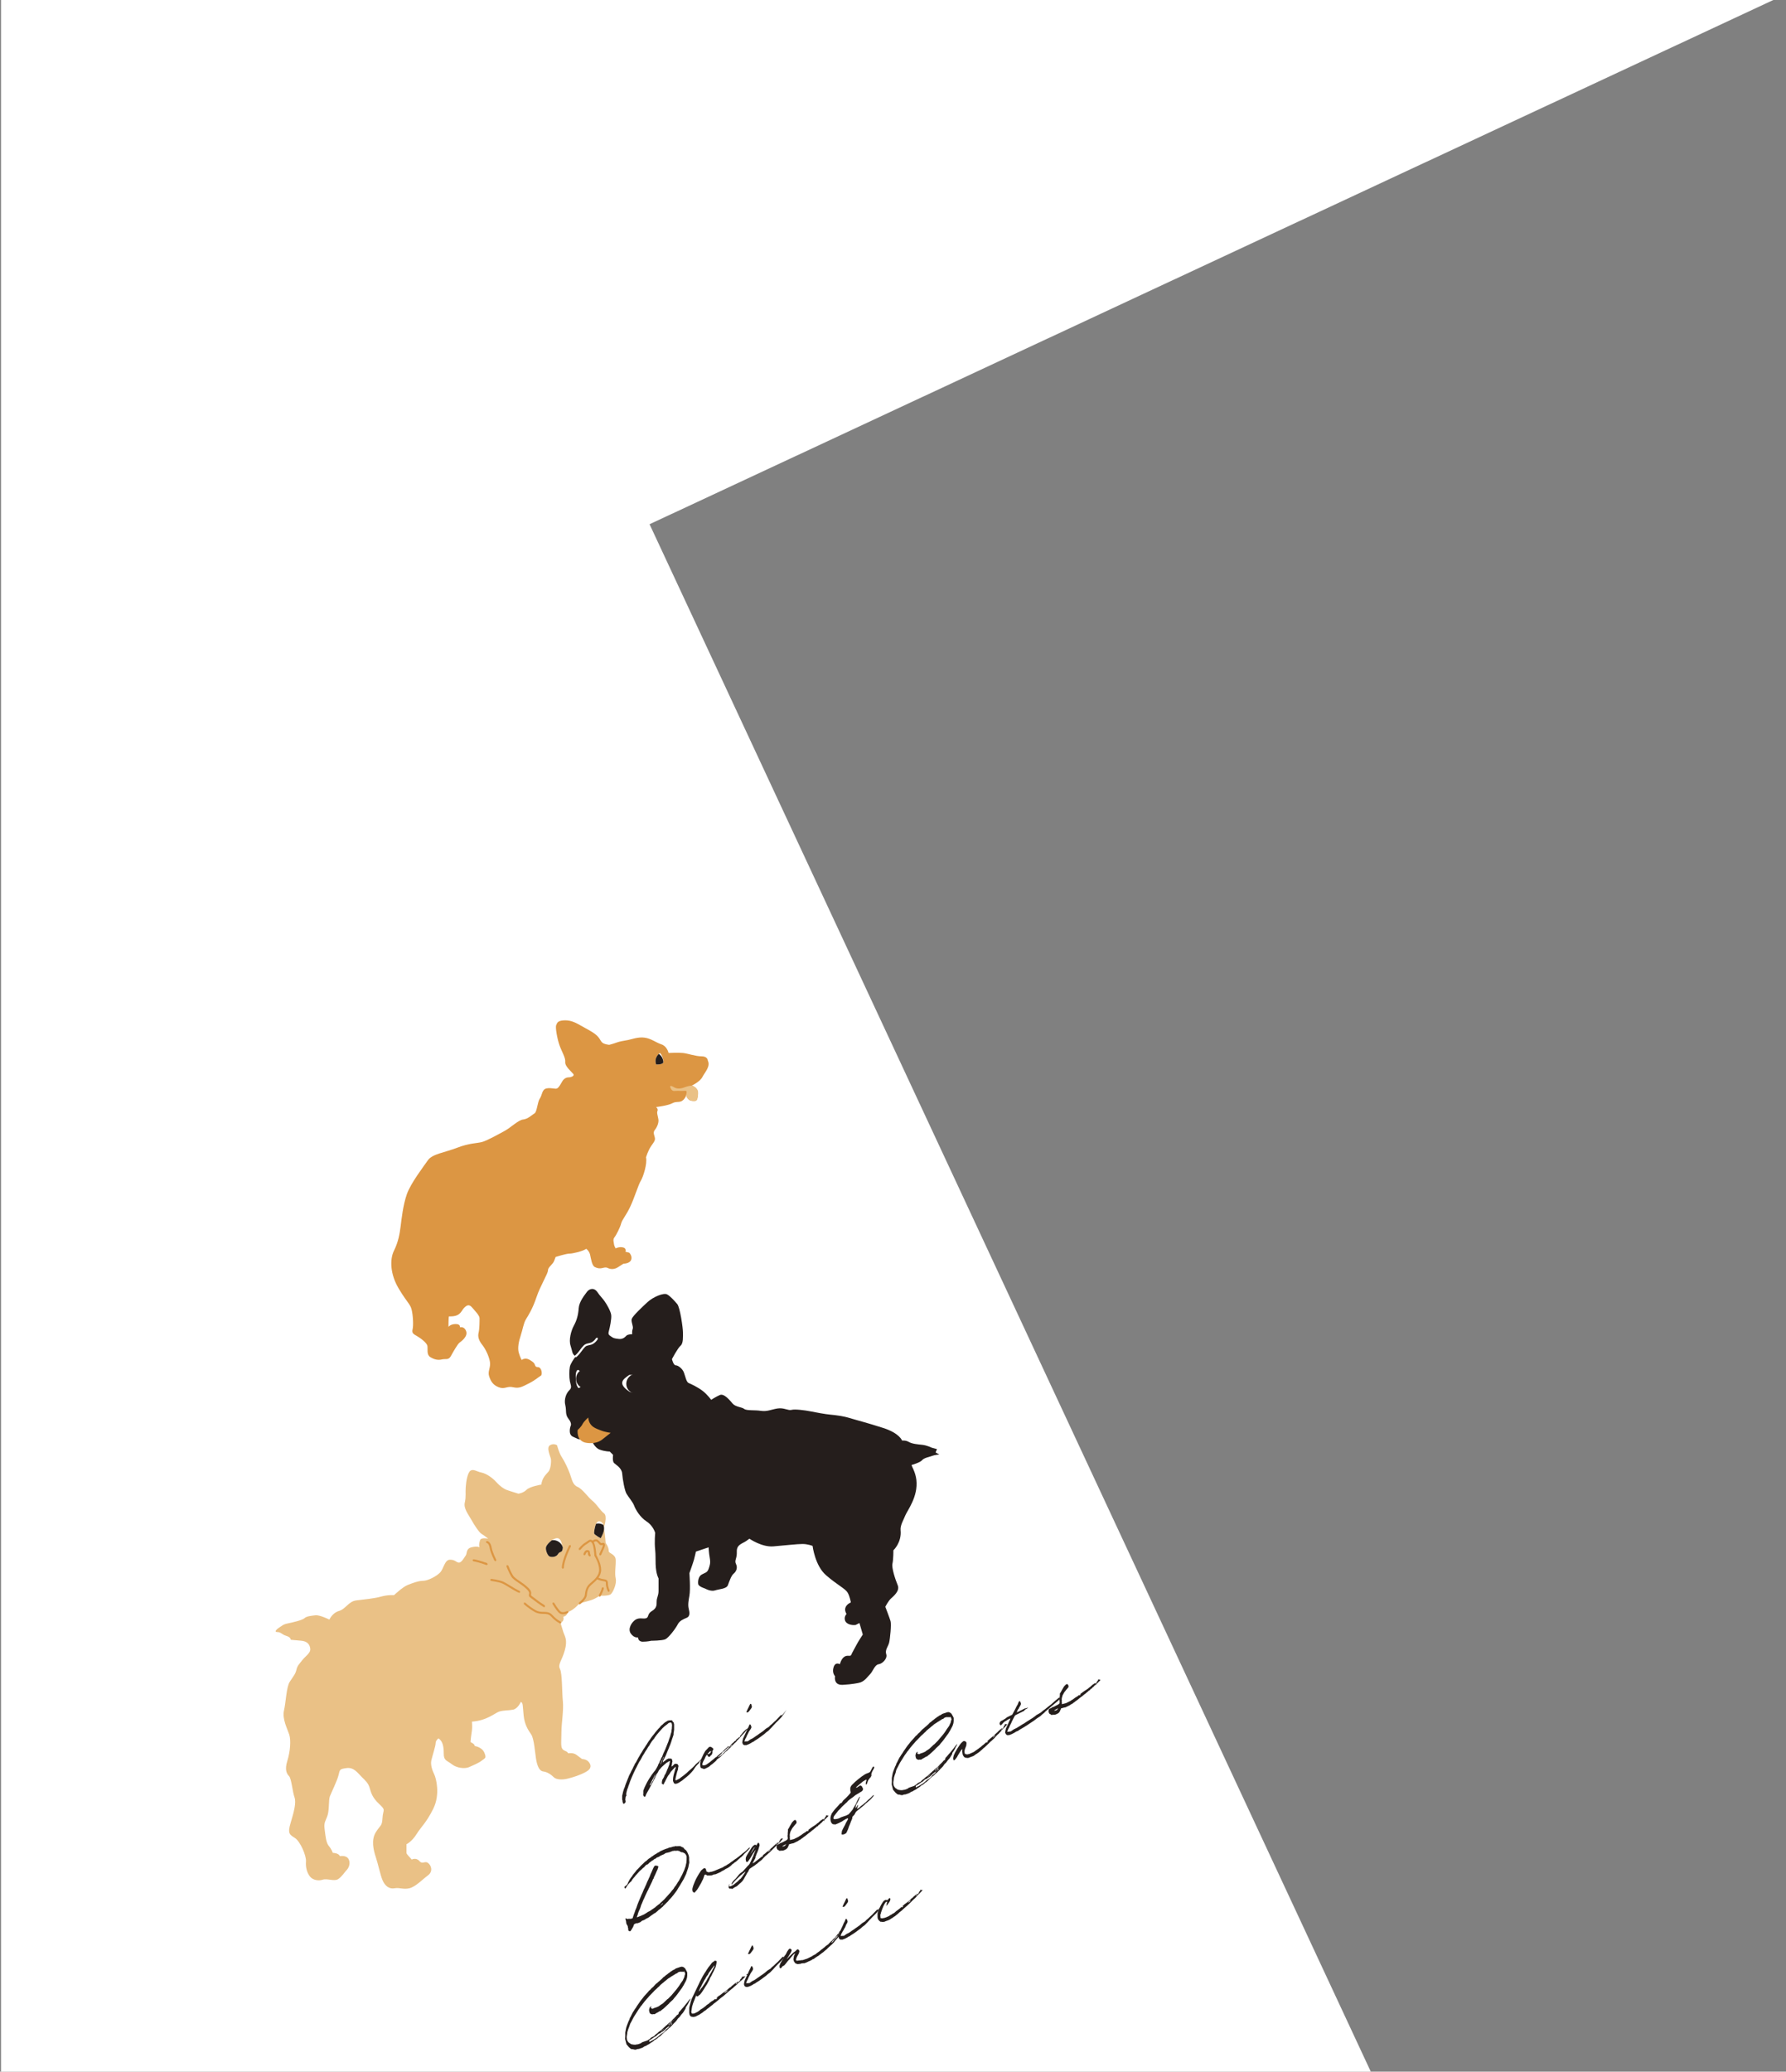 <?xml version="1.0" encoding="utf-8"?>
<!-- Generator: Adobe Illustrator 25.4.1, SVG Export Plug-In . SVG Version: 6.00 Build 0)  -->
<svg version="1.1" xmlns="http://www.w3.org/2000/svg" xmlns:xlink="http://www.w3.org/1999/xlink" x="0px" y="0px"
	 viewBox="0 0 690 800" style="enable-background:new 0 0 690 800;" xml:space="preserve">
<rect x="0" y="0" width="690" height="800" fill="#808080" stroke="none"/>
<style type="text/css">
	.st0{fill:#FFFFFF;}
	.st1{fill:#251E1C;}
	.st2{fill:#DC9643;}
	.st3{fill:#EAC186;}
</style>
<g id="レイヤー_3">
	<polygon class="st0" points="250.95,202.44 685.83,-0.34 0.39,-0.34 0.39,800 529.59,800 	"/>
</g>
<g id="レイヤー_1">
	<g>
		<path class="st1" d="M361.45,560.88l0.55-1.29l-2.03-0.55c0,0-1.85-0.92-3.7-1.11c-1.84-0.19-3.88-0.37-5.17-1.11
			c-1.29-0.74-2.59-0.52-2.59-0.52s-0.92-2.81-7.21-4.85c-6.29-2.03-10.73-3.14-13.12-3.88c-2.4-0.74-5.36-1.11-7.4-1.29
			c-2.03-0.18-5.91-0.92-7.76-1.29c-1.85-0.37-5.92-0.92-7.21-0.55c-1.29,0.37-2.95-0.92-5.36-0.55c-2.4,0.37-4.07,1.29-6.47,0.92
			c-2.4-0.37-5.54,0-6.47-0.74c-0.92-0.74-3.33-0.74-4.44-2.03c-1.11-1.29-3.33-4.07-4.99-3.33c-1.66,0.74-3.33,1.85-3.33,1.85
			s-1.29-1.85-3.14-3.33c-1.85-1.48-4.62-2.78-5.54-3.15c-0.92-0.37-1.29-2.59-1.85-4.07c-0.55-1.48-2.22-2.77-3.14-2.77
			s-1.48-2.4-1.48-2.4s2.22-4.25,3.33-5.18c1.11-0.92,0.92-3.51,0.92-5.18c0-1.66-1.11-9.62-2.22-10.92
			c-1.11-1.29-2.59-2.96-3.88-3.7c-1.29-0.74-5.36,0.92-7.58,2.96c-2.22,2.04-5.73,5.37-6.1,6.48c-0.37,1.11,0.74,2.96,0.37,3.88
			c-0.37,0.92-0.18,2.03-0.18,2.03s-1.66,0-2.22,0.55c-0.55,0.55-1.34,1.46-2.95,1.29c-1.84-0.19-2.22-0.37-2.96-0.92
			c-0.74-0.55-1.29-0.74-0.92-2.03c0.37-1.29,1.11-4.81,0.92-6.29c-0.18-1.48-1.66-4.07-2.59-5.37c-0.92-1.29-1.48-1.66-2.77-3.51
			c-1.29-1.85-3.14-1.29-4.06,0c-0.92,1.29-2.96,3.7-3.14,6.29c-0.18,2.59-0.74,4.62-1.85,6.66c-1.11,2.03-2.03,5.55-1.29,7.77
			c0.68,2.04,0.59,3.29,1.71,3.91l0.06-0.13c0.91-0.81,1.43-1.51,1.92-2.19c0.39-0.54,0.8-1.09,1.39-1.67
			c0.58-0.58,1.23-0.72,1.84-0.85c0.91-0.19,1.85-0.38,2.97-2.05l0.54-0.11l0.11,0.54c-1.3,1.94-2.5,2.19-3.46,2.38
			c-0.57,0.12-1.03,0.21-1.45,0.63c-0.54,0.55-0.91,1.05-1.31,1.59c-0.52,0.72-1.07,1.45-2.03,2.32l-0.26,0.1l-0.22-0.1
			c-0.52,0.7-1.85,2.58-2.08,3.78c-0.29,1.48-0.27,4.07,0,5.55c0.26,1.48,0.98,2.4-0.21,3.51c-1.19,1.11-2.12,3.52-1.56,5.74
			c0.55,2.22-0.18,3.51,1.29,5.36s0.74,2.77,0.74,2.77s-1.11,3.15,0.92,4.07l2.03,0.92l5.28,0.59c0,0,1,2.74,3.04,3.48
			c2.03,0.74,3.88,0.74,3.88,0.74l1.29,1.29c0,0-0.37,2.4,0.37,3.14c0.74,0.74,2.96,1.85,3.14,4.07c0.18,2.22,0.92,6.47,1.66,7.77
			c0.74,1.29,2.4,3.14,2.96,4.62c0.55,1.48,2.22,4.44,4.81,6.11c2.59,1.66,3.33,4.44,3.33,4.44s-0.37,3.33,0,6.66
			c0.37,3.33-0.37,7.4,1.29,10.92v4.81c0,1.85-0.73,2.59-0.73,4.07s0,2.59-1.85,3.7c-1.85,1.11-1.11,2.4-2.22,2.77
			c-1.11,0.37-2.59-0.37-4.07,0.55c-1.48,0.92-3.14,3.51-1.85,5.36c1.29,1.85,2.77,1.48,2.77,1.48s0,1.67,1.85,1.67
			s3.33-0.37,3.33-0.37s4.06,0,5.36-0.55c1.29-0.55,4.07-4.26,4.81-5.74c0.74-1.48,2.22-2.03,3.51-2.59
			c1.29-0.55,1.11-2.03,0.74-3.51s-0.03-3.33,0.27-5c0.46-2.59,0-8.69,0-8.69s1.39-3.88,1.76-5.18c0.37-1.29,0.74-3.15,0.74-3.15
			l4.92-1.66c0,0,0.07,2.03,0.44,4.07c0.37,2.03,0.05,2.77-0.44,4.25c-0.49,1.48-1.41,1.48-2.71,2.22c-1.29,0.74-1.48,2.77-1.29,3.7
			c0.18,0.92,2.59,1.66,2.59,1.66s2.22,1.29,3.88,0.74c1.66-0.55,4.43-0.55,4.99-2.03c0.55-1.48,1.29-3.7,2.22-4.44
			c0.92-0.74,1.66-2.22,0.92-3.7c-0.74-1.48,0.42-2.03,0.3-4.81c-0.12-2.77,2.29-3.14,3.58-4.07l1.29-0.92c0,0,4.8,3.33,9.24,2.96
			c4.44-0.37,9.24-0.92,11.28-0.92c2.03,0,3.88,0.74,3.88,0.74s0.92,7.59,5.17,11.29c4.25,3.7,7.4,5.18,8.32,6.66
			c0.92,1.48,1.29,3.89,1.29,3.89s-1.48,0.55-2.03,1.85c-0.55,1.29,0.37,2.59,0.37,2.59s-1.11,1.11-0.55,2.59
			c0.55,1.48,2.77,1.85,4.06,1.66l1.48-0.74l1.29,4.44c0,0-1.85,2.78-2.59,4.26c-0.74,1.48-1.47,2.59-1.84,3.51
			c-0.37,0.92-1.29,0-2.59,0.74c-1.29,0.74-1.85,2.96-1.85,2.96s-1.66-1.11-2.4,1.11c-0.74,2.22,0.55,3.51,0.55,3.51
			s-0.74,3.52,2.96,3.33c3.7-0.19,6.1-0.74,6.1-0.74c2.22-0.37,3.33-2.22,4.44-3.33c1.11-1.11,1.85-3.7,3.33-3.88
			c1.48-0.19,3.51-2.22,2.95-3.88c-0.55-1.66,0.74-2.96,1.11-4.44c0.37-1.48,0.92-7.03,0.55-8.33c-0.37-1.29-2.03-5.55-2.03-5.55
			s1.17-2.22,2.15-3.14c0.99-0.92,3.58-2.96,2.65-5.18c-0.92-2.22-2.4-6.66-2.03-8.32s0.37-5.18,0.37-5.18s3.26-2.97,2.77-7.77
			c-0.18-1.85,1.11-3.88,1.85-5.73c0.74-1.85,5.01-7.24,4.25-13.69c-0.37-3.14-1.85-5.18-1.85-5.74c0,0,3.32-0.92,4.06-1.85
			c0.74-0.92,2.96-1.29,3.88-1.66c0.92-0.37,2.77-0.55,2.77-0.55L361.45,560.88z"/>
		<path class="st2" d="M273.46,409.57c0,0,0-1.66-2.4-1.66c-2.4,0-5.36-1.11-7.21-1.29c-1.85-0.19-5.55,0-5.55,0
			s-0.55-2.59-2.77-3.33c-2.21-0.74-3.88-2.22-6.47-2.59c-2.59-0.37-5.36,0.74-6.47,0.92c-1.1,0.19-3.32,0.56-4.25,0.93
			c-0.92,0.37-2.96,0.92-2.96,0.92s-2.03-0.19-2.77-0.92c-0.74-0.74-0.92-1.85-2.59-3.15c-1.66-1.29-3.69-2.22-5.91-3.51
			c-2.22-1.29-4.07-2.03-6.47-1.85c-2.4,0.19-2.4,1.11-2.77,1.85c-0.37,0.74,0.37,5.18,1.29,7.77c0.92,2.59,2.4,4.81,2.21,6.47
			c-0.18,1.66,2.59,3.88,3.14,4.62c0.55,0.74-0.92,1.29-1.85,1.29c-0.92,0-1.85,0.55-2.4,1.48c-0.55,0.93-1.29,2.41-2.03,2.78
			c-0.74,0.37-2.22-0.37-4.07,0c-1.85,0.37-1.66,2.59-2.59,3.88c-0.92,1.29-1.11,5.18-2.03,5.73c-0.92,0.55-2.59,2.22-4.43,2.4
			c-1.85,0.18-4.81,3.15-7.21,4.44c-2.4,1.29-6.65,3.7-8.69,4.25c-2.03,0.55-4.81,0.37-9.61,2.22c-4.81,1.85-9.62,2.4-11.28,4.81
			c-1.66,2.41-6.66,8.88-8.14,13.13c-1.48,4.25-2.03,9.44-2.4,12.39c-0.37,2.96-0.92,6.1-2.58,9.44c-1.66,3.33-1.48,9.06,1.84,14.61
			c3.33,5.55,4.44,5.92,4.99,8.14c0.55,2.22,0.74,6.1,0.37,7.59c-0.37,1.48,0.37,1.85,1.66,2.59c1.29,0.74,3.88,2.59,4.07,3.88
			c0.18,1.29-0.37,3.33,1.1,4.25c1.48,0.92,2.96,1.29,4.44,0.92c1.48-0.37,2.59,0.37,3.51-1.29c0.92-1.66,2.59-4.62,3.33-5.18
			c0.74-0.55,3.32-2.4,2.58-4.44c-0.74-2.04-2.4-1.48-2.4-1.48s0.37-1.29-1.66-1.29s-2.77,1.11-2.77,1.11s0-3.51,0.18-4.07
			c0,0,2.4,0.19,3.7-0.74c1.29-0.92,1.29-1.66,2.21-2.59c0.92-0.92,1.85-1.48,2.96-0.18c1.11,1.29,2.96,3.14,2.96,4.25
			c0,1.11,0,4.07-0.37,5.55c-0.37,1.48,0,2.96,1.48,4.81s2.96,5.36,2.96,7.21s-0.92,3.15-0.37,4.81c0.55,1.66,1.29,3.33,3.69,4.25
			c2.4,0.92,3.14-0.55,5.55,0c2.4,0.55,3.51-0.18,6.1-1.48c2.59-1.29,3.88-2.59,4.62-2.96c0.74-0.37,0.37-3.33-1.11-3.33
			c-1.48,0-0.74-1.11-2.03-2.03c-1.29-0.92-2.58-1.85-4.25-0.74c0,0-0.55-0.92-1.11-2.77c-0.55-1.85,0-4.44,0.74-6.66
			c0.74-2.22,1.11-4.81,2.03-6.29c0.92-1.48,2.58-4.07,4.06-8.51c1.48-4.44,4.44-9.07,4.44-10.36s1.85-2.22,2.4-3.7l0.55-1.48
			c0,0,4.06-1.29,5.36-1.29c1.29,0,5.18-0.92,6.47-1.85c0,0,1.11,0.74,1.48,2.22c0.37,1.48,0.65,4.21,1.84,4.81
			c2.59,1.29,3.51-0.37,4.99,0.37c1.48,0.74,2.96,0.37,4.07-0.37c1.11-0.74,2.03-1.29,2.03-1.29s2.4,0,2.95-1.48
			c0.55-1.48-0.74-2.77-0.74-2.77l-1.47-0.37c0,0,0.55-1.29-0.92-1.66c-1.48-0.37-2.87,0.37-2.87,0.37s-0.64-1.11-0.64-1.67
			c0-0.55-0.55-1.66,0.18-2.59c0.74-0.92,2.22-3.88,2.59-5.36c0.37-1.48,1.85-2.96,3.51-6.47c1.66-3.52,3.14-8.51,4.07-9.99
			c0.92-1.48,2.59-6.66,2.03-9.07c0,0,0.74-2.59,2.03-4.44c1.29-1.85,1.66-2.22,1.29-3.51c-0.37-1.29-0.55-1.85,0.18-2.77
			c0.74-0.92,1.47-2.59,1.29-3.89c-0.18-1.29-0.73-2.59-0.36-3.33c0.36-0.74-0.55-1.48-0.55-1.48s4.62-0.55,6.28-1.48
			c1.66-0.92,2.96,0,4.25-1.29c1.29-1.29,1.11-2.22,1.11-2.22s0.18,2.4,2.21,2.59c2.03,0.18,1.85-0.19,2.22-1.66
			c0.37-1.48,0.18-3.33-2.22-4.25c0,0,3.14-1.48,4.07-3.33C272.35,414.01,274.57,411.79,273.46,409.57"/>
		<path class="st0" d="M254.98,406.61c0,0-0.92,0.55-1.48,1.85c-0.55,1.29,0,2.59,0,2.59s2.22,0.18,2.77-0.74
			C256.27,410.31,256.45,408.27,254.98,406.61"/>
		<path class="st0" d="M243.14,530.92c-1.29,0.92-2.77,1.85-2.77,3.14c0,1.29,1.66,2.59,2.77,3.33c1.11,0.74,4.62,0.55,4.81-0.55
			c0.18-1.11,0.37-4.25-0.92-5.18C245.73,530.73,243.14,530.92,243.14,530.92"/>
		<path class="st0" d="M223.55,529.07c-0.74-0.37-1.11,1.08-1.11,1.83c0,0.75-0.18,4.16,1.11,5.14l3.14-1.67
			c0,0,0.18-1.97-0.74-3.08C225.03,530.18,223.55,529.07,223.55,529.07"/>
		<path class="st2" d="M227.25,547.38c0,0-1.66,1.48-2.22,2.59c-0.55,1.11-1.85,2.22-1.85,2.22s-0.71,4.44,3.53,5
			c4.24,0.55,5.9-1.29,6.64-1.85c0.73-0.56,2.58-2.04,2.58-2.04s-2.22-0.27-3.88-0.96C230.39,551.63,227.62,551.08,227.25,547.38"/>
		<path class="st3" d="M209.13,573.28c0.37-2.77,1.85-3.88,2.77-4.99c0.92-1.11,1.11-4.07,0.92-5c-0.18-0.92-1.85-4.25-0.37-5.18
			s2.77,0,2.77,0s0.74,2.96,1.85,4.62c1.11,1.67,2.4,4.44,3.14,6.48c0.74,2.03,1.02,4.18,2.92,4.96c1.89,0.77,4.11,4.1,5.77,5.4
			c1.66,1.3,2.96,3.7,4.44,4.81c1.48,1.11,0,5.36,0,5.36s0.57,4.44,0.66,6.1c0,0,1.19,1.48,1.19,3.15c0,0.92,2.58,1.11,2.68,3.33
			c0.1,2.22-0.47,5.18,0,7.21c0.47,2.03-1.01,5.37-1.94,6.11c-0.92,0.74-4.25,0.55-4.25,0.55s-1.48,1.11-3.14,1.66
			c-1.66,0.55-4.62,1.29-4.62,1.29s-2.59,2.96-4.62,3.33c0,0,0,1.48-1.66,1.85c0,0,0.55,1.85-1.11,2.22c0,0,0.55,2.03,1.11,3.7
			c0.55,1.66,1.7,2.96,0.57,7.03s-2.79,5.36-1.87,7.22c0.92,1.85,0.74,8.88,1.11,12.39c0.37,3.52-0.55,8.7-0.55,11.84
			s-0.37,5.73,0.37,6.66c0.74,0.92,1.85,0.74,2.22,1.67c0,0,1.85-0.37,3.14,0.55c1.29,0.92,2.22,1.66,2.22,1.66s1.66,0,2.59,1.11
			c0.92,1.11,1.29,2.59-1.11,3.88c-2.4,1.29-4.81,2.03-7.03,2.59c-2.22,0.55-4.43,0.37-5.36-0.55c-0.92-0.92-2.4-2.03-4.07-2.22
			c-1.66-0.19-2.4-2.59-2.77-4.81c-0.37-2.22-0.74-7.77-1.85-9.44c-1.11-1.66-2.58-3.7-2.95-7.4c-0.37-3.7-0.18-5-1.11-5.18
			c0,0-1.11,2.59-2.96,2.96c-1.85,0.37-3.7,0.19-5.36,0.74c-1.66,0.55-4.8,3.51-10.54,3.88c0,0,0.18,2.22,0,3.33
			c-0.18,1.11-0.55,4.07-0.55,4.44s1.48,0.55,1.66,1.66c0,0,2.77,0.37,3.7,2.59c0.92,2.22,0.18,2.03-0.92,2.96
			c-1.11,0.92-3.33,1.85-4.99,2.59c-1.66,0.74-4.8,0.37-6.65-1.11c-1.85-1.48-3.14-1.29-3.14-4.07c0-2.78-0.37-4.81-2.03-5.92
			c0,0-1.11,0.74-1.11,1.85c0,1.11-1.29,5-1.66,6.66c-0.37,1.66,0.37,3.88,1.11,5.36c0.74,1.48,2.4,7.77-0.37,13.32
			c-2.77,5.55-4.62,6.84-6.47,9.81c-1.85,2.96-3.88,3.88-3.88,3.88v3.33c0,0.55,1.66,2.03,2.03,2.59c0,0,1.66-0.92,2.96,0.55
			c1.29,1.48,2.03-0.18,3.32,0.74c1.29,0.92,2.03,3.33,0,4.81c-2.03,1.48-4.8,4.44-7.21,4.99c-2.4,0.55-3.7-0.37-5.73,0
			c-2.03,0.37-3.69-0.92-4.62-3.14c-0.92-2.22-1.66-6.11-2.59-8.88c-0.92-2.77-1.85-6.66,0-9.62c1.85-2.96,2.4-2.22,2.59-5.55
			c0.18-3.33,1.48-2.77-1.29-5.36c-2.77-2.59-3.14-4.44-3.7-6.29c-0.55-1.85-1.66-2.77-3.14-4.25c-1.47-1.48-2.95-3.7-5.73-3.33
			c-2.77,0.37-2.59,0.55-3.14,2.77c-0.55,2.22-2.77,6.66-3.33,8.14c-0.55,1.48-0.18,5.18-0.92,7.4c-0.74,2.22-1.48,2.59-1.11,5.36
			c0.37,2.78,0.55,5.18,1.66,6.48c1.11,1.29,1.48,2.59,1.48,2.59s2.22,0,2.77,1.29c0,0,2.4-0.55,3.33,1.11
			c0.92,1.66,0,3.51-0.74,4.25c-0.74,0.74-1.85,2.59-3.33,3.52c-1.48,0.92-4.25-0.37-5.91,0.19c-1.66,0.55-3.88,0.18-4.99-1.29
			c-1.11-1.48-1.66-3.52-1.48-5.74c0.18-2.22-2.22-7.77-4.25-9.06c-2.03-1.3-2.96-1.66-1.66-5.92c1.29-4.25,2.21-7.77,1.48-9.8
			c-0.74-2.03-1.2-7.22-2.08-8.14c-0.88-0.92-1.81-2.4-0.7-5.92c1.11-3.51,1.48-7.96,0.74-10.18c-0.74-2.22-2.77-6.1-2.03-9.25
			c0.74-3.15,0.92-9.07,2.22-11.1c1.29-2.03,2.21-2.96,2.58-4.62c0.37-1.67,1.11-2.22,2.22-3.7c1.11-1.48,3.33-2.77,3.14-4.44
			c-0.18-1.66-1.11-2.96-3.7-3.14c-2.58-0.19-3.88-0.37-3.88-0.37s0.18-0.92-1.66-1.48c-1.85-0.55-2.03-1.48-3.51-1.48
			c-1.48,0,0-1.29,0.92-1.85c0.92-0.55,1.29-1.11,3.14-1.48c1.85-0.37,5.73-1.29,6.47-2.03c0.74-0.74,2.59-0.92,4.25-1.11
			c1.66-0.18,5.36,1.66,5.36,1.66s1.11-2.59,3.7-3.33c2.59-0.74,3.7-3.7,6.66-4.07c2.95-0.37,7.02-0.74,9.61-1.48
			c2.59-0.74,4.99-0.55,4.99-0.55s3.33-3.14,5.18-3.89c1.85-0.74,4.25-1.66,6.1-1.66c1.84,0,5.36-1.85,6.65-3.33
			c1.29-1.48,1.66-4.81,3.7-4.81c2.03,0,2.22,0.92,3.33,1.11c1.1,0.18,2.21-2.03,2.77-2.77c0.55-0.74,0-2.59,2.22-3.14
			c2.22-0.55,3.14,0,3.14,0s-0.52-0.66,0.18-2.78c0.37-1.11,3.14-0.55,3.14-0.55s-1.66-1.29-2.59-1.85
			c-0.92-0.55-2.77-3.33-3.88-5.36c-1.11-2.03-3.14-4.41-2.59-6.74c0.55-2.33,0.18-3.69,0.37-6.06c0.18-2.37,0.74-5.51,1.85-6.25
			c1.11-0.74,2.4,0.37,4.25,0.74c1.85,0.37,4.25,2.03,5.73,3.7c1.48,1.66,2.96,2.59,3.88,2.96s4.62,1.48,4.62,1.48
			s1.85-0.19,3.14-1.48C204.69,574.02,209.13,573.28,209.13,573.28"/>
		<path class="st0" d="M217.08,596.58c0,0-0.18-2.59-1.85-2.59c-1.66,0-3.88,2.22-4.25,3.33c-0.37,1.11,0.55,3.33,1.29,3.7
			c0.74,0.37,2.59,0.37,3.33-0.92c0.74-1.29,1.66-0.16,1.85-2.48L217.08,596.58z"/>
		<path class="st0" d="M232.05,593.99c0,0-2.45-1.29-2.52-1.85c-0.07-0.55,0.37-3.7,1.26-4.44c0.89-0.74,2.33,0.19,2.55,2.03
			C233.58,591.59,232.05,593.99,232.05,593.99"/>
		<path class="st2" d="M217.46,623.36c-0.55,0-1.12-0.15-1.58-0.61c-1.13-1.13-2.41-3.32-2.46-3.41l0.14-0.54l0.53,0.14
			c0.01,0.02,1.28,2.19,2.35,3.25c0.88,0.88,2.66-0.06,2.68-0.06l0.53,0.15l-0.16,0.53C219.43,622.86,218.48,623.36,217.46,623.36"
			/>
		<path class="st2" d="M223.92,619.54l-0.31-0.16l0.08-0.55c0.58-0.44,2.12-1.81,2.25-2.88c0.19-1.53,0.39-3.11,1.98-4.5l0.39-0.34
			c1.42-1.21,3.17-2.73,3.17-4.92c0-2.44-1.77-5.31-1.79-5.34l-0.05-0.09l0-0.1c-0.05-1.09-0.33-4.12-1.02-4.94
			c-0.44-0.54-0.53-0.47-1.2,0.03l-0.9,0.61c-1.21,0.69-2.28,2.1-2.29,2.12l-0.55,0.08l-0.08-0.55c0.05-0.06,1.17-1.56,2.52-2.33
			l0.82-0.55c0.66-0.5,1.35-1.01,2.26,0.09c0.92,1.11,1.15,4.57,1.19,5.31c0.32,0.53,1.86,3.22,1.86,5.67c0,2.55-1.99,4.26-3.44,5.5
			l-0.39,0.34c-1.37,1.2-1.54,2.56-1.72,4.01c-0.2,1.63-2.46,3.33-2.55,3.41L223.92,619.54z"/>
		<path class="st2" d="M217.45,605.85l-0.39-0.39c0-3.02,2.7-8.45,2.81-8.69l0.53-0.17l0.17,0.52c-0.02,0.06-2.73,5.5-2.73,8.34
			L217.45,605.85z"/>
		<path class="st2" d="M231.87,600.67l-0.16-0.03l-0.19-0.52l0.92-2.03c0.29-0.59,0.51-1.25,0.51-1.51l-0.04,0.01
			c-1.02,0.32-1.41-0.23-1.73-0.67l-0.61-0.62c-0.64-0.36-1.36,0.43-1.37,0.43l-0.55,0.03l-0.03-0.55c0.04-0.05,1.14-1.25,2.33-0.59
			l0.86,0.84c0.29,0.39,0.38,0.53,0.87,0.38c0.5-0.15,0.76,0.05,0.87,0.18c0.44,0.53-0.06,1.73-0.4,2.41l-0.91,2.02L231.87,600.67z"
			/>
		<path class="st2" d="M235.2,614.73l-0.34-0.19c-0.03-0.06-0.79-1.41-0.79-3.15c0-0.64-0.07-0.65-0.91-0.79
			c-0.65-0.11-1.53-0.26-2.7-0.85l-0.18-0.53l0.53-0.17c1.06,0.54,1.88,0.68,2.48,0.78c0.84,0.15,1.56,0.27,1.56,1.56
			c0,1.53,0.68,2.75,0.69,2.76l-0.15,0.53L235.2,614.73z"/>
		<path class="st2" d="M231.68,616.58l-0.2-0.05l-0.14-0.54c0.01-0.01,0.95-1.62,1.18-2.83l0.46-0.31l0.31,0.46
			c-0.26,1.34-1.24,3.01-1.28,3.09L231.68,616.58z"/>
		<path class="st2" d="M216.53,626.94l-0.14-0.02c-0.06-0.02-1.59-0.61-3.48-2.7c-0.89-0.97-1.8-0.99-2.94-1.01
			c-1.01-0.02-2.16-0.04-3.43-0.76c-2.6-1.49-4.09-2.96-4.15-3.02l0-0.55h0.55c0.01,0.01,1.47,1.46,3.98,2.9
			c1.1,0.63,2.1,0.64,3.06,0.66c1.18,0.02,2.39,0.04,3.5,1.27c1.75,1.93,3.16,2.48,3.18,2.49l0.23,0.5L216.53,626.94z"/>
		<path class="st2" d="M210.24,620.65l-0.2-0.06c-1.96-1.23-3.14-2.15-4-2.82c-0.45-0.35-0.82-0.64-1.19-0.89
			c-0.67-0.44-0.55-0.92-0.47-1.26c0.1-0.41,0.22-0.92-1.06-2.11c-1.07-0.99-2.14-1.71-3.09-2.36c-1.16-0.79-2.16-1.47-2.71-2.35
			c-0.93-1.49-1.84-3.85-1.88-3.95l0.22-0.51l0.51,0.22c0.01,0.02,0.92,2.39,1.82,3.82c0.46,0.73,1.35,1.34,2.49,2.11
			c0.97,0.66,2.06,1.4,3.18,2.43c1.49,1.37,1.45,2.17,1.28,2.86l0.15,0.43c0.39,0.26,0.77,0.56,1.24,0.92
			c0.84,0.66,2,1.57,3.92,2.77l0.13,0.54L210.24,620.65z"/>
		<path class="st2" d="M191.39,602.89l-0.34-0.2c-0.06-0.12-1.51-2.83-1.89-5.01c-0.3-1.74-1.1-1.82-1.1-1.82l-0.37-0.4l0.38-0.38
			c0.06,0,1.44,0.03,1.86,2.47c0.36,2.05,1.79,4.74,1.81,4.77l-0.16,0.53L191.39,602.89z"/>
		<path class="st2" d="M188.06,604.37l-0.14-0.02c-0.03-0.01-2.95-1.1-5.1-1.46l-0.32-0.45l0.45-0.32c2.23,0.37,5.13,1.45,5.25,1.5
			l0.23,0.5L188.06,604.37z"/>
		<path class="st2" d="M200.63,615.1l-0.15-0.03c-0.98-0.39-2.33-1.22-3.63-2.01c-1.2-0.73-2.33-1.43-3.02-1.68
			c-1.42-0.54-4.14-0.9-4.17-0.91l-0.33-0.44l0.43-0.34c0.12,0.01,2.84,0.38,4.34,0.95c0.75,0.28,1.92,0.99,3.15,1.75
			c1.27,0.78,2.6,1.59,3.52,1.96l0.21,0.51L200.63,615.1z"/>
		<path class="st2" d="M227.89,601.04l-0.21-0.06c-0.59-0.39-0.57-0.95-0.55-1.29l-0.01-0.28l-0.13-0.04c-0.5-0.1-0.83,1-0.84,1.01
			l-0.47,0.28l-0.28-0.47c0.17-0.68,0.73-1.79,1.75-1.58c0.8,0.16,0.77,0.78,0.76,1.11l0.2,0.61l0.11,0.54L227.89,601.04z"/>
		<path class="st1" d="M249.61,534.37c0,2.11-1.71,3.83-3.83,3.83c-2.11,0-3.83-1.72-3.83-3.83c0-2.11,1.71-3.83,3.83-3.83
			C247.9,530.54,249.61,532.25,249.61,534.37"/>
		<path class="st1" d="M230.2,532.42c0,2.12-1.71,3.83-3.83,3.83c-2.11,0-3.83-1.71-3.83-3.83c0-2.11,1.71-3.83,3.83-3.83
			C228.49,528.59,230.2,530.3,230.2,532.42"/>
		<polygon class="st0" points="217.45,597.62 217.42,597.54 217.45,597.63 		"/>
		<path class="st1" d="M217.21,596.95l0.21,0.59L217.21,596.95z"/>
		<path class="st1" d="M210.98,597.32c-0.37,1.11,0.55,3.33,1.29,3.7c0.74,0.37,2.59,0.37,3.33-0.92c0.73-1.29,1.66-0.16,1.84-2.47
			l-0.02-0.09l-0.21-0.59c-0.61-1.3-1.93-2.21-3.46-2.21l-0.55,0.05C212.14,595.54,211.21,596.64,210.98,597.32"/>
		<path class="st1" d="M229.54,592.14c0.07,0.55,2.52,1.85,2.52,1.85s1.52-2.41,1.29-4.25l-0.23-0.87c-0.58-0.36-1.26-0.57-2-0.57
			l-0.8,0.09C229.75,589.58,229.48,591.7,229.54,592.14"/>
		<path class="st1" d="M253.5,408.46c-0.55,1.29,0,2.59,0,2.59s2.22,0.18,2.77-0.74l0-0.09c-0.01-1.35-0.7-2.55-1.75-3.24
			C254.21,407.26,253.8,407.75,253.5,408.46"/>
		<path class="st3" d="M267.36,419.19c0,0-1.5,0.12-2.99,0.72c-1.49,0.59-2.83,0.59-3.87,0c-1.04-0.6-2.08-1.05-1.34,0.44
			c0.74,1.49,1.79,0.74,3.28,0.9c1.49,0.15,2.95-0.38,2.83,0.45c-0.12,0.83-0.19,1.47-0.19,1.47s0.52,1.64,2.29,1.95
			c1.77,0.31,2.31-0.05,2.33-3.3C269.7,420.05,267.36,419.19,267.36,419.19"/>
		<path class="st1" d="M255.97,679.66l0.07-0.33c0.21-0.31,0.21-0.31,0.43-0.81l-0.07-0.06l-0.36,0.57v0.3l-0.29,0.44l-0.43,1.01
			l-0.21,0.4l0.07,0.06l0.07-0.03C255.61,680.53,255.68,680.39,255.97,679.66 M253.46,684.97l-0.07,0.03l-0.07,0.23l-0.29,0.24
			l-0.93,1.75l-0.28,0.54l-0.36,0.77l-0.36,0.58l-0.07,0.13l0.14,0.13l0.14-0.07l0.21-0.31c0.29-0.54,0.43-1.01,0.79-1.38l0.07-0.24
			l0.15-0.47l0.28-0.54l0.43-1.01l0.07-0.14l0.14-0.07V684.97z M270.8,679.68l-0.07,0.14l-0.5,0.45l-0.14,0.36l-0.07,0.24
			l-0.64,0.62l-0.72,0.85l-0.21,0.31l-0.57,0.88l-0.72,0.85l-0.93,0.96l-0.79,0.69l-0.64,0.52l-0.65,0.52l-0.57,0.48l-0.65,0.42
			l-0.64,0.42l-0.65,0.32l-0.29,0.04l-0.21,0.11l-0.57-0.11l-0.21-0.19l-0.14-0.32l-0.21-0.49v-0.4v-0.29l0.07-0.73l0.15-0.76
			l0.14-0.57l0.36-1.27l0.07-0.43l0.22-0.4v-0.1v-0.5v-0.1l-0.36,0.37l-0.5,0.55l-0.5,0.55l-0.5,0.55l-0.36,0.58l-0.43,0.61
			l-0.15,0.17l-0.21,0.31c-0.28,0.54-0.57,1.08-0.86,1.62l-0.15,0.37l-0.21,0.31l-0.36,0.77l-0.15,0.17l-0.36-0.22l-0.14-0.03
			l-0.07-0.16v-0.59l0.15-0.77l0.14-0.27c0.36-0.57,0.5-0.74,0.72-1.45l0.14-0.27l0.29-0.44c0.21-0.4,0.36-0.87,0.57-1.37l0.14-0.37
			l0.21-0.4l0.29-0.84l0.21-0.5l0.07-0.33l0.07-0.43l0.14-0.47l-0.21-0.19l-0.79,0.5l-0.29,0.14l-0.21,0.2l-0.36,0.28l-0.5,0.45
			l-0.5,0.45l-0.43,0.41l-0.43,0.51l-0.5,0.55l-0.15,0.27l-0.43,0.81l-0.36,0.48l-0.07,0.14l-0.07,0.23l-0.29,0.54l-0.07,0.23
			l-0.29,0.64l-0.14,0.17l-0.36,0.77l-1.72,3.24l-0.64,1.11l-0.43,0.81l-0.07,0.24l-0.22,0.5l-0.14,0.17l-0.5-0.24l-0.21-0.58
			l0.07-0.34v-0.89v-0.3l0.07-0.23l0.43-1.1l0.51-1.04c0.28-0.54,0.5-1.05,0.78-1.48l0.51-0.85l0.5-0.74l0.57-0.88l0.15-0.18
			l0.57-0.78l0.57-0.68l0.43-0.71l0.51-0.94l0.21-0.6l0.36-0.58l0.21-0.6l0.36-0.67l0.21-0.6l0.36-0.57l0.21-0.6l0.21-0.51
			l0.07-0.23c0.29-0.44,0.36-0.87,0.64-1.31l0.29-0.74l0.29-0.73l0.29-0.74l0.36-0.87l0.21-0.7l0.29-0.84
			c0.21-0.4,0.29-0.93,0.43-1.4l0.29-0.93v-0.3l0.07-0.53l0.07-0.34v-0.29l0.07-1.03l-0.07-0.36v-0.2l-0.36-0.52l-0.79,0.2
			l-0.14,0.07l-0.5,0.45l-0.43,0.32l-0.72,0.55l-0.15,0.17l-0.5,0.45l-0.64,0.72l-0.65,0.72l-0.86,1.02l-0.5,0.65l-0.43,0.61
			l-0.14,0.27l-0.86,1.02l-0.57,0.88l-0.57,0.98l-0.29,0.34l-0.57,0.98l-0.43,0.61l-0.43,0.71l-0.14,0.27l-0.21,0.31
			c-0.36,0.48-0.57,0.98-0.86,1.52l-0.29,0.54l-0.28,0.44l-0.22,0.31c-0.36,0.67-0.72,1.34-1.08,2.12l-0.28,0.54l-0.15,0.27
			l-0.43,0.91l-0.36,0.77l-0.57,1.28l-0.36,0.87c-0.21,0.6-0.5,1.14-0.64,1.71l-0.07,0.23c-0.21,0.5-0.36,0.87-0.5,1.44l-0.22,0.5
			l-0.07,0.23l-0.29,1.13l-0.07,0.53v0.3l0.07,0.16v0.2l-0.14,0.17l-0.15,0.27l-0.14,1.16l0.14,0.52l-0.07,0.43l-0.07,0.14
			l-0.43,0.41l-0.36-0.02l-0.07-0.16l-0.21-0.58v-0.39l-0.07-0.17l-0.07-0.36v-0.39v-0.99l0.36-1.56l0.36-1.17l0.28-0.63l0.22-0.71
			l0.21-0.6c0.29-0.64,0.5-1.34,0.79-1.98l0.21-0.51l0.29-0.74l0.36-0.67c0.29-0.73,0.65-1.31,1-1.99l0.29-0.64l0.07-0.14l0.29-0.54
			l0.21-0.51l0.36-0.48l0.07-0.13l0.29-0.54l0.36-0.68l0.29-0.54l0.43-0.71l0.29-0.54l0.57-0.88l0.07-0.13l0.57-0.98l0.15-0.17
			l0.57-0.88l0.15-0.27l0.43-0.61l0.15-0.27l0.64-1.01l0.29-0.34l0.21-0.31l0.5-0.74l0.5-0.65l0.57-0.68l0.21-0.31
			c0.5-0.65,1-1.19,1.43-1.7l0.43-0.41l0.36-0.48l0.36-0.37l0.43-0.32l0.36-0.37l0.29-0.24l0.29-0.24l0.21-0.11l0.86-0.53l0.57-0.09
			l0.5-0.05l0.65,0.07l0.14,0.33v0.1l0.43,0.38l0.07,0.26l-0.14,0.27l0.07,0.06l0.07-0.14v-0.19l0.07,0.16v1.98v0.3l-0.07,0.63
			l-0.14,0.76v0.5l-0.07,0.33l-0.57,1.67l-0.21,0.7l-0.21,0.6l-0.21,0.6l-0.43,1.01l-0.07,0.23l-0.43,1l-0.21,0.51l-0.43,1.1
			l-0.29,0.64l-0.29,0.54l-0.36,0.77l-0.22,0.3l-0.14,0.67v0.1l0.07-0.03l0.58-0.49l0.21-0.11l0.57-0.48l0.72-0.36l0.36,0.02
			l0.21-0.01l0.5,0.04l0.21,0.09l0.07,0.16l0.07,0.26l0.15,0.52l-0.15,0.57l-0.07,0.63l-0.14,0.67l0.14,0.13l0.5-0.45l0.15-0.17
			l0.43-0.41l0.43-0.02l0.15,0.03l0.36,0.02l0.29,0.25l0.07,0.17l0.14,0.22v0.39l-0.14,0.47v0.5l-0.07,0.23l-0.29,0.84l-0.14,0.56
			l-0.14,0.57l-0.22,0.9l-0.14,0.67v0.49l0.07,0.07l0.21-0.01l0.72-0.36l0.5-0.25l0.65-0.52l0.86-0.63l1.29-1.04
			c0.57-0.58,1.14-1.07,1.72-1.55l0.72-0.66c0.28-0.34,0.72-0.65,1-1.09l1.01-0.9l0.93-0.86l0.93-0.96l0.07,0.06L270.8,679.68z"/>
		<path class="st1" d="M282.97,673.7v-0.1l-0.21,0.2l-0.43,0.32l-0.29,0.44l-0.14,0.07l0.07,0.06l0.07-0.14l0.36-0.18l0.43-0.51
			L282.97,673.7z M273.66,676.96l-0.29,0.34l0.15,0.13l0.72-0.36l0.15-0.18l0.36-0.57v-0.2l-0.14,0.17l-0.15,0.07l-0.07-0.06
			l-0.07-0.07l-0.15,0.18L273.66,676.96z M289.06,667.39l-0.43,0.51l-0.5,0.55l-0.36,0.47l-0.36,0.38l-0.36,0.37l-0.36,0.38
			l-0.29,0.34l-0.57,0.68l-0.22,0.2l-0.29,0.34l-0.5,0.45l-0.14,0.17l-0.21,0.31l-0.36,0.37l-0.36,0.28l-0.36,0.37l-0.14,0.18
			l-0.43,0.41l-0.36,0.38l-0.36,0.37l-0.21,0.2l-0.57,0.49l-0.29,0.34l-0.29,0.24l-0.43,0.31l-0.36,0.38l-0.36,0.37l-0.43,0.31
			l-0.15,0.18l-0.5,0.55l-0.5,0.45l-0.14,0.07l-0.43,0.31l-0.43,0.32l-0.14,0.17v0.1l-0.57,0.58l-0.57,0.48l-0.57,0.49l-0.57,0.38
			l-0.36,0.37l-0.5,0.36l-0.5,0.25l-0.65,0.32l-0.28,0.14l-0.43,0.02l-0.14-0.03l-0.21-0.09l-0.79-0.3l-0.07-0.16l-0.07-0.26
			l-0.07-0.66v-0.69l0.07-0.54l0.07-0.23l0.15-0.56l0.43-1.01l0.21-0.4l0.14-0.37l0.65-1.21l0.36-0.57l0.07-0.03l0.72-0.75l0.5-0.55
			l0.51-0.15l0.57,0.21l0.65,0.57v0.2l-0.21,0.4l-0.15,0.27v0.7l-0.29,0.73l-0.36,0.28l-0.43,0.51l-0.07,0.04l-0.43-0.08l-0.29-0.36
			l-0.07-0.26l-0.21-0.09l-0.15,0.17c-0.29,0.34-0.5,0.75-0.64,1.21l-0.43,0.81l-0.21,0.4l-0.29,0.73v0.59l0.07,0.16l0.43-0.01
			l0.29-0.04l0.29-0.04l0.57-0.29l0.43-0.32l0.21-0.11l0.29-0.24l0.07-0.03l0.36-0.28l0.28-0.24l0.29-0.24l0.36-0.28l0.36-0.28
			l0.5-0.45l0.29-0.24l0.43-0.21l0.21-0.31l0.43-0.31l0.21-0.21l0.29-0.24l0.86-0.73l0.21-0.11c0.36-0.48,0.72-0.65,1-1.1l0.14-0.07
			l0.15-0.17l0.5-0.35l0.43-0.51l0.15-0.07v0.1l0.07,0.36l-0.14,0.07l-0.29,0.14l-0.21,0.21l-0.21,0.2l-0.43,0.32l-0.28,0.34
			l-0.15,0.17l-0.57,0.38l-0.28,0.24l-0.22,0.4l-0.43,0.41l-0.57,0.58l-0.21,0.11l-0.07,0.14l-0.07,0.14l0.07-0.04l0.15,0.03
			l0.36-0.28l0.29-0.15l0.21-0.1l0.22-0.31l0.29-0.15l0.14-0.17l0.14-0.17l0.57-0.58l0.64-0.62l0.36-0.37l0.15-0.17l0.36-0.28
			l0.15-0.17l0.28-0.44l0.15-0.27l0.43-0.51l0.15-0.18l0.36-0.37l0.36-0.28l0.43-0.41l0.07-0.14l0.36-0.17l0.07-0.04l0.36-0.57
			l0.07-0.03l0.5-0.35l0.36-0.38l0.15,0.03l0.14-0.07l0.15-0.17l0.07-0.04l-0.07-0.06v-0.2l0.14-0.17l0.21-0.21l0.21-0.3l0.29-0.34
			l0.29-0.34l0.5-0.55l0.07-0.04l0.36-0.37l0.29-0.24l0.43-0.22l0.15-0.17L289.06,667.39z"/>
		<path class="st1" d="M288.41,660.98c0.21-0.5,0.57-1.28,0.86-1.82l0.29-0.63l0.29-0.54l0.07-0.03l0.14,0.02l0.14,0.03l0.07,0.26
			l0.21,0.69v0.1l-0.14,0.47l-0.79,1.09l-0.07,0.04C289.2,661.38,288.12,661.42,288.41,660.98 M302.31,662.55l-0.5,0.65
			c-0.15,0.17-0.29,0.34-1.5,1.54c-0.57,0.48-1,1.1-1.5,1.54l-0.79,0.89l-0.21,0.2l-0.93,0.96l-0.86,0.63l-0.72,0.66l-0.86,0.63
			l-0.79,0.59l-0.93,0.66l-0.78,0.49l-0.72,0.46l-0.07,0.14l-0.5,0.15l-0.43,0.31l-0.21,0.11l-0.21,0.11c-0.5,0.35-1,0.4-1.5,0.65
			l-0.15-0.03l-0.64,0.02l-0.5-0.34l-0.14-0.42l-0.07-0.17v-0.19l0.07-0.54l0.21-0.9l0.43-0.91l0.29-0.64l0.5-1.04l0.21-0.5
			l0.15-0.27c-0.07,0.04,0.21-0.6,0.57-1.18l0.07-0.23l0.29-0.64l0.07-0.03l0.21-0.01l0.07,0.16l0.14,0.13l0.21,0.69v0.2l-0.21,0.5
			l-0.29,0.44l-0.5,0.74l-0.14,0.37l-0.07,0.03l-0.14,0.37l-0.15,0.27l-0.29,0.54l-0.07,0.23l-0.22,0.5l-0.21,0.31l-0.43,1.1
			l1.29-0.05l0.14-0.07l0.86-0.63l0.14-0.07l0.79-0.39l0.57-0.38l0.5-0.36l0.5-0.35l0.21-0.11l0.79-0.59l0.57-0.38l0.43-0.31
			l0.5-0.35l1.08-0.93l0.21-0.11l0.72-0.45l0.15-0.07l0.5-0.55l0.64-0.52l0.21-0.2l0.65-0.62l0.72-0.65l2.01-2.09l0.14,0.02v0.1v0.1
			l0.15-0.07l0.07-0.04l0.5-0.55l1.29-1.54L302.31,662.55z"/>
		<path class="st1" d="M256.04,735.17l0.07-0.04v-0.1l-0.15-0.03l-0.72,0.75v0.1l0.07-0.03L256.04,735.17z M242.79,745.54
			l-0.07-0.06v-0.69l-0.14-0.42v-0.3l-0.22-0.59l-0.07-0.16l-0.21-0.19l-0.15-0.62l-0.07-0.66l-0.15-0.52l-0.07-0.36l0.07-0.14
			l0.29-0.04l0.07,0.16l0.21,0.09l0.79-0.1l0.5,0.05l0.07-0.03l0.65-0.13l0.14-0.17l0.07-0.23c0.21-0.7,0.43-1.3,0.72-2.04
			c0.15-0.47,0.29-0.94,0.5-1.34l0.15-0.37l0.36-1.07l0.43-1.11c0.21-0.5,0.43-1,0.64-1.5l0.15-0.37l0.36-0.87l0.43-0.91
			c0.22-0.5,0.36-0.97,0.57-1.37l0.15-0.27l0.5-1.14l0.14-0.27c0.21-0.5,0.36-0.97,0.57-1.38l0.14-0.27l0.51-1.14l0.14-0.27
			l0.36-0.97l0.36-0.77l0.07-0.14l0.36-0.87l0.29-0.64l0.29-0.54l0.29-0.35l0.5-0.05l0.79,0.2l0.07,0.36l-0.29,0.84v0.1l-0.29,0.54
			l-0.21,0.5l-0.5,1.14l-0.29,0.54l-0.21,0.6l-0.07,0.23l-0.21,0.21l-0.21,0.6l-0.29,0.64l-0.57,1.17l-0.5,1.05l-0.15,0.27
			l-0.07,0.23l-0.43,0.81l-0.36,0.77l-0.43,0.91l-0.43,1l-0.21,0.4l-0.21,0.51l-0.36,0.87l-0.28,0.64l-0.22,0.6v0.1l-0.36,0.97
			l-0.36,0.77l-0.29,0.74l-0.07,0.23l-0.07,0.33l-0.36,0.97l0.07,0.16l0.15-0.07c0.86-0.33,1.64-0.62,2.51-1.05l0.21-0.11l0.79-0.49
			l0.5-0.35l0.36-0.18l0.43-0.21l0.57-0.38l0.29-0.24l0.21-0.11l0.5-0.35l0.51-0.35l0.43-0.41l0.43-0.31l0.15-0.17l0.64-0.42
			l0.14-0.17l1.15-1.07l0.5-0.45l2.44-2.7l0.64-0.82l0.5-0.55l0.43-0.71l0.21-0.31l0.22-0.2c0.29-0.54,0.64-0.91,0.86-1.42
			l0.36-0.47l0.5-0.94l0.14-0.27l0.29-0.54c0.29-0.44,0.5-0.94,0.72-1.45l0.51-1.14c0.21-0.51,0.28-0.93,0.5-1.44v-0.1l0.15-0.67
			l0.14-0.56v-0.3c0.07-0.43,0.07-0.82,0.07-1.32v-0.7l-0.14-0.42l-0.22-0.38l-0.36-0.41l-0.79-0.4l-0.5-0.05l-0.43-0.18l-0.15-0.13
			l-0.29-0.16l-0.72-0.14l-0.57,0.09l-0.43-0.08l-0.36,0.08l-0.5,0.05l-0.22,0.11l-0.64,0.22l-0.21,0.11l-1.15,0.28l-0.29,0.04
			l-0.29,0.14l-0.43,0.32l-1.36,0.58l-0.65,0.42l-0.21,0.11l-0.57,0.18l-0.29,0.24l-0.21,0.2l-0.43,0.12l-0.5,0.45l-0.43,0.21
			l-0.29,0.24l-0.43,0.31l-0.43,0.32l-0.07,0.13l-0.57,0.49l-0.29,0.04l-0.07,0.03l-0.5,0.45l-0.43,0.52l-0.43,0.31l-0.43,0.41
			l-0.15,0.17l-0.64,0.52l-0.65,0.72l-0.64,0.72l-0.5,0.55l-0.07,0.14l-0.5,0.55c-0.57,0.68-0.57,0.68-0.93,1.36l-0.36,0.28
			l-0.72,0.75l-0.5,0.65l-0.43,0.71l-0.22,0.41l-0.36-0.22v-0.3l-0.07-0.06l0.29-0.44l0.14,0.03l0.15-0.07l0.21-0.3l0.21-0.11
			c0.14-0.27,0.36-0.57,0.5-1.04l0.5-0.94l0.5-0.75l0.5-0.64l0.21-0.4l0.29-0.35l0.57-0.68l0.72-0.95l0.29-0.24l0.72-0.75l0.65-0.72
			l0.72-0.66l0.21-0.2l0.21-0.21l0.21-0.2l0.22-0.2l0.57-0.38l0.15-0.18l0.5-0.45l0.5-0.35l0.29-0.15l0.29-0.24l0.21-0.2l0.43-0.21
			l0.21-0.21l0.65-0.42l0.21-0.11l0.21-0.11l0.5-0.35l0.65-0.32l0.36-0.28l0.22-0.11c0.78-0.39,1.57-0.69,2.36-0.98l0.21-0.01
			l0.36-0.18l0.21-0.1l0.5-0.15l0.5-0.05l0.21-0.11l0.5-0.16l0.21-0.01l0.15,0.02l0.36-0.18l0.36,0.02l0.36,0.01l0.43-0.01
			l0.07-0.03h0.79l0.79,0.4l0.36,0.12l0.57,0.71l0.43,0.28l0.29,0.35l0.36,0.61l0.14,0.33l0.29,0.65l0.21,0.89v0.19v0.59v0.3
			l0.07,0.95l-0.21,0.9l-0.15,0.86l-0.14,0.47l-0.29,0.83l-0.07,0.23l-0.14,0.37l-0.21,0.7l-0.57,1.18l-0.36,0.77l-1.5,2.53
			l-0.57,0.88l-0.07,0.14l-0.5,0.84l-0.43,0.61l-0.14,0.17c-0.43,0.51-0.72,1.05-1.14,1.46c-0.43,0.61-0.93,1.06-1.44,1.61
			l-0.21,0.31l-0.79,0.79l-0.79,0.79l-0.14,0.07l-0.36,0.48l-0.07,0.03l-1.08,0.93l-0.5,0.35l-0.36,0.37l-0.86,0.73l-0.07,0.03
			l-0.43,0.21l-0.43,0.31l-0.5,0.35l-0.5,0.35l-0.29,0.24l-0.5,0.35l-0.5,0.25l-0.43,0.21l-0.51,0.35l-1,0.4l-0.36,0.28l-0.21,0.21
			l-1.08,0.44l-0.21,0l-0.22,0.01l-0.5,0.15c-0.57,0.29-0.5,0.15-0.79,1.09l-0.14,0.27c-0.29,0.54-0.57,0.98-0.86,1.42l-0.28,0.24
			L242.79,745.54z"/>
		<path class="st1" d="M289.7,713.6l-0.07,0.14l-0.07,0.13l-0.72,0.75l-0.57,0.58l-0.65,0.62l-0.21,0.21l-0.36,0.47l-0.57,0.49
			l-0.07,0.14l-0.29,0.14l-0.43,0.41l-0.29,0.24l-0.43,0.41l-0.5,0.45l-0.43,0.32l-0.29,0.14l-0.36,0.38l-0.36,0.17l-0.36,0.38
			l-0.5,0.45l-0.36,0.28l-0.5,0.35l-0.21,0.11l-0.5,0.25l-0.29,0.14l-0.57,0.39l-0.72,0.36l-0.21,0.1l-0.36,0.28l-1.93,0.87
			l-0.57,0.09l-0.29,0.04l-0.57,0.28l-0.72,0.06h-0.79l-0.43,0.01l-0.36-0.32l-0.36-0.02l-0.21,0.11l-0.07,0.14l-0.21,0.6
			c-0.15,0.47-0.29,0.94-0.57,1.38c-0.29,0.73-0.72,1.45-1.15,2.16c-0.28,0.44-0.5,0.94-0.86,1.42l-0.93,1.06l-0.07,0.04l-0.15,0.07
			l-0.36-0.21l-0.21-0.19l-0.15-0.62v-0.39l0.15-0.67c0.21-0.8,0.57-1.57,0.86-2.31c0.29-0.64,0.57-1.27,0.93-1.85l0.57-0.98
			c0.29-0.54,0.65-0.92,0.86-1.32l0.86-0.73l0.36-0.18l0.36,0.01l0.21,0.29l0.07,0.06l0.14,0.52v0.2l0.07,0.16l0.72,0.34l0.5-0.05
			l0.5-0.15l0.14,0.03l1-0.3l3.51-1.45l0.43-0.32l0.21-0.11l0.65-0.32l0.5-0.35l0.36-0.18l0.5-0.35l0.36-0.28l0.36-0.28l0.36-0.18
			l0.21-0.21l0.43-0.31l0.43-0.31l0.21-0.11l0.43-0.32l0.36-0.28l0.5-0.35l0.21-0.2l0.29-0.24l0.36-0.28l0.21-0.21l0.43-0.31
			l0.36-0.28l0.36-0.28l0.57-0.48l0.14-0.18l0.51-0.45l0.43-0.41l0.14-0.07L289.7,713.6z"/>
		<path class="st1" d="M297.73,714.15l-0.15,0.17l-0.21,0.11l-0.07,0.04l-0.5,0.55v0.1l0.07,0.06l0.14-0.17l0.36-0.37l0.14-0.07
			l0.22-0.31V714.15z M291.85,713.12l-0.15,0.07l-0.07,0.14l-0.22,0.11l-0.64,0.91l-0.29,0.54l-0.29,0.54
			c-0.57,0.88-0.57,0.97,0,0.1l0.07-0.04c0.29-0.44,0.57-0.78,0.86-1.32l0.21-0.31l0.29-0.54l0.14-0.07L291.85,713.12z
			 M302.45,710.11l-0.36,0.38l-0.28,0.34l-0.29,0.34l-0.36,0.28l-0.29,0.34l-0.5,0.45l-0.14,0.17l-0.5,0.55l-0.29,0.24l-0.5,0.55
			l-0.07,0.03l-0.79,0.79l-0.79,0.79l-0.57,0.48l-0.43,0.41l-0.36,0.28l-0.28,0.24l-0.79,0.79l-0.43,0.51l-0.28,0.24l-0.29,0.24
			l-0.36,0.28l-0.07,0.03l-0.57,0.48l-0.51,0.45l-0.21,0.11l-0.28,0.24l-0.36,0.28l-0.07,0.04c-0.07,0.03-0.93,0.56-1.79,1.19
			l-0.21,0.3l-0.14,0.27l-0.29,0.64l-0.29,0.34l-0.57,1.08l-0.29,0.44l-0.07,0.14l-0.28,0.54l-0.36,0.58l-0.36,0.47l-0.57,0.58
			l-0.57,0.48l-0.15,0.18l-0.36,0.27l-0.36,0.38l-0.22,0.11l-0.43,0.21l-0.21,0.11l-0.79,0.5l-0.15,0.17l-0.28-0.06l-0.22-0.09
			l-0.5,0.05l-0.21-0.09l-0.21-0.29l-0.07-0.26l0.22-0.9l0.07-0.14l0.07-0.03l0.07,0.16l-0.21,0.4l0.07,0.26l0.5-0.05l0.93-0.46
			l0.15-0.07l0.36-0.28l0.57-0.49l0.36-0.28l0.36-0.28l0.36-0.37l0.36-0.38l0.43-0.31l0.5-0.65l0.43-0.61l0.64-0.91l0.14-0.27
			l0.22-0.31l-0.36,0.18l-0.21,0.2c-0.21,0.11-2.44,1.81-4.73,4.54c-0.29,0.34-0.29-0.55,1-1.79l0.43-0.41l0.43-0.51l0.29-0.34
			l0.14-0.17l0.36-0.48l0.36-0.37c0.51-0.55,0.93-0.56,1.36-1.08l0.43-0.51l0.21-0.21l0.15-0.17l0.29-0.34l0.21-0.21l0.07-0.13
			l0.36-0.38l0.43-0.41l0.36-0.47l0.15-0.37l0.28-0.54l0.51-1.14l0.07-0.23l0.29-0.54l0.21-0.6l0.36-0.87l0.36-0.87v-0.1l-0.07,0.03
			l-0.57,0.88l-0.29,0.34l-0.29,0.54l-0.43,0.72c-0.64,1.01-0.72,1.25-0.86,1.32l-0.07,0.14l-0.22,0.3l-0.21,0.21
			c-0.64,0.62-0.72-0.63-0.72-0.34v-0.3l-0.07-0.26c0.07-0.83,0-0.59,0.36-1.37l0.5-0.84l0.72-1.15l0.72-1.15l0.57-0.68l0.57-0.38
			l0.15-0.07l0.36,0.12l0.14,0.13l0.07-0.03l0.5-0.85l0.29-0.14l0.15,0.13l0.14,0.23l0.14,0.52v0.1c-0.14,0.47-0.28,1.04-0.43,1.5
			l-0.21,0.6l-0.29,0.74l-0.36,0.77v0.19l-0.36,0.77v0.1l0.14,0.03l-1.14,2.16l-0.15,0.17l0.15-0.07l0.21-0.11l0.21-0.1l0.21-0.11
			l0.36-0.28l0.29-0.24l0.43-0.32l0.36-0.28l0.36-0.28l0.36-0.28l0.36-0.28l0.36-0.28l0.21-0.11v0.1l0.07,0.06l0.14-0.27l-0.07-0.06
			l-0.14-0.03l0.65-0.62l0.14-0.07l0.57-0.48l0.43-0.41l0.21-0.11l0.57-0.48l0.5-0.45l0.5-0.45l0.29-0.24l0.21-0.2l0.21-0.21
			l0.36-0.37l0.14-0.07l0.57-0.58l0.21-0.11l-0.14,0.37l-0.07,0.14l0.07,0.06l0.07-0.04l0.28-0.54l-0.21,0.01l0.15-0.17l0.21-0.11
			l0.07,0.26l0.14-0.07l0.43-0.61v-0.1v-0.1l0.5-0.55l0.07-0.13l-0.21,0.11l-0.07-0.06l0.43-0.31l-0.07,0.13l0.07-0.03l0.28-0.14
			l0.07,0.06l0.07,0.06l0.14-0.07l0.07-0.03V710.11z"/>
		<path class="st1" d="M303.74,712.14l-0.07,0.03l-0.29,0.14l-0.29,0.15l-0.21,0.11l-0.14,0.07l-0.22,0.11l-0.28,0.24v0.1l0.07-0.04
			l0.72-0.16l0.15-0.07l0.5-0.55L303.74,712.14z M320,701.35l-0.43,0.41l-0.21,0.2l-0.36,0.38l-0.29,0.24l-0.14,0.07v0.1l-0.29,0.54
			l-0.07,0.03v-0.2l0.07-0.14l0.14-0.17l-0.07,0.04l-0.43,0.41l-0.07,0.04l0.07,0.06l-0.07,0.03v-0.1l-0.07,0.14l-0.51,0.55
			l-0.28,0.14l-0.21,0.31l-0.07,0.14l-0.07-0.06l-0.07,0.03l-0.07,0.03v0.1l-0.07-0.06l-0.36,0.37l-0.14,0.27l-0.21,0l-0.07,0.04
			l-0.29,0.24l-0.07,0.13l-0.07,0.03l-0.36,0.28l-0.5,0.45l-0.43,0.31l-0.36,0.28l-0.21,0.21l-0.86,0.63l-0.64,0.52l-0.29,0.24
			l-0.36,0.28l-0.36,0.28l-0.14,0.07l-0.65,0.52l-0.57,0.38l-0.21,0.2l-0.36,0.18l-0.36,0.18l-0.15,0.17l-0.36,0.18l-0.29,0.14
			l-0.07,0.03l-0.36,0.18l-0.5,0.25l-0.22,0.11c-0.5,0.05-1.07,0.24-1.57,0.39l-0.15-0.03l-0.07,0.23l-0.5,1.14l-0.5,0.55
			l-0.14,0.07l-0.79,0.39l-0.5,0.15l-0.36-0.02l-0.5,0.05l-0.43,0.01l-0.14-0.03l-0.15-0.22l-0.43-0.18l-0.36-0.71v-0.2l0.07-0.53
			v-0.1l-0.07,0.03l0.36-0.48l0.07,0.06l0.72-0.36l0.29-0.24l0.14-0.07l0.29-0.04l0.93-0.46l0.86-0.43l0.36-0.28l0.22-0.2l0.07-0.14
			v-0.69l-0.07-0.36v-0.2l0.07-0.33v-0.59l0.07-0.83l0.07-0.14l-0.07-0.06v-0.39l0.07-0.14l0.36-0.57l0.36-0.68l0.5-0.84l0.07-0.14
			c0.29-0.54,0.64-0.82,1-1.19l0.29-0.15l0.21-0.01l0.36,0.31l0.14,0.53l-0.07,0.43l-0.36,0.37l-0.07,0.14l-0.36,0.37l-0.36,0.48
			l-0.29,0.34l-0.29,0.44l-0.57,1.08l-0.21,0.8l-0.07,0.53v0.2l0.07,0.26l-0.07,0.43v0.2l0.07,0.06v0.79c0.57-0.18,1-0.2,1.58-0.39
			l0.29-0.15l0.43-0.21l0.36-0.18l0.14-0.07l0.36-0.18l0.21-0.11l0.36-0.28l0.36-0.18l0.43-0.31l0.43-0.32l0.43-0.31l0.36-0.18
			l0.43-0.31l0.43-0.32l0.21-0.11v0.2l0.07,0.06l0.36-0.38l0.07-0.03l-0.07-0.06l-0.21,0.01l0.07-0.14l0.57-0.38l0.21-0.2l0.57-0.39
			l0.43-0.31l0.15-0.07l0.57-0.38l0.51-0.35l0.5-0.45l0.22-0.11l0.29-0.24l0.14-0.17l0.36-0.28l0.14-0.17l0.57-0.38l0.21-0.11
			l0.14-0.17l0.21-0.11l0.07,0.36l0.07-0.03l0.43-0.61l0.07-0.03v-0.1v-0.1l0.5-0.55l0.07-0.14l-0.21,0.11l-0.07-0.06l0.43-0.31
			l-0.07,0.13l0.07,0.06l0.21-0.11l0.07,0.17l0.07,0.06l0.14-0.17l0.07,0.06V701.35z"/>
		<path class="st1" d="M337.76,682.48l-0.14,0.47l-0.57,0.98l-0.36,0.88l-0.07,0.53l0.07,0.26l-0.29,0.64l-0.36,0.38l-0.65,0.91
			c-0.14,0.37-0.29,0.73-0.43,1.2l-0.15,0.27l-0.28,0.14l-0.07-0.36l0.07-0.53l0.21-0.8l-0.07-0.26l-0.21,0.11l-1.08,0.64
			l-0.93,0.76l-1.65,1.42v0.1v0.1l0.15,0.03l1.36-0.88l0.57,0.21l0.21,0.38l0.36,0.71l-0.15,0.57l-0.29,0.34
			c-0.57,0.29-1.14,0.77-1.79,1.1c-0.51,0.25-1.01,0.6-1.44,1.01l-0.36,0.28l-1,0.7l-0.86,0.73l-0.22,0.31l-0.78,0.69l-0.86,0.82
			l-0.43,0.41l-0.65,0.72l-0.79,0.79l-0.5,0.65c-0.36,0.38-0.72,0.95-1.14,1.46l-0.21,0.6l0.07,0.46l0.43,0.08
			c0.64-0.02,1.58-0.19,2.22-0.61l0.29-0.14l1.29-0.45l0.57-0.18l0.64-0.32l0.36-0.18l0.79-0.89l0.28-0.34
			c0.65-0.72,0.43-0.51,0.86-1.32l0.36-0.57l0.57-0.98l0.43-1.01c0.29-0.64,0.72-1.35,0.93-1.65l0.07-0.04l0.07,0.07v0.1l-0.43,1.1
			l-0.5,0.94l-0.5,0.85l-0.14,0.47l-0.15,0.76l0.07,0.06l0.14-0.07l0.29-0.44l0.22-0.4l0.28-0.24l0.07,0.06l-0.14,0.36l-0.29,0.94
			v0.1l0.14,0.03l0.93-0.67l0.14-0.17l0.21-0.2l0.93-0.66l0.43-0.41l0.36-0.28l0.5-0.45l0.65-0.62c0.5-0.35,0.93-0.76,1.43-1.31
			l0.43-0.41l0.22-0.11l0.14,0.03l-0.07,0.14l-0.07,0.14l-0.57,0.68c-0.43,0.51-0.79,0.89-1.22,1.2l-0.79,0.69l-0.43,0.31
			l-0.36,0.38l-0.43,0.41l-1.29,1.04l-0.29,0.24l-1.29,1.04l-0.43,0.61l-0.21,0.5l-0.64,0.72l-0.07,0.03l-0.21,0.31v0.3l0.14-0.17
			l-0.14,0.27l-0.14,0.46c-0.22,0.51-0.43,0.91-0.57,1.38c-0.15,0.47-0.36,0.87-0.57,1.37l-0.36,1.07l-0.5,1.14l-0.28,0.44
			l-0.86,0.43l-0.72,0.06l-0.15-0.23l0.15-1.16c0.29-0.64,0.57-1.18,0.93-1.85c0.21-0.4,0.43-0.71,0.57-1.18l0.79-1.39l0.07-0.23
			l-0.07-0.26l-0.57,0.19l-1.15,0.67l-0.5,0.35l-0.78,0.39l-0.65,0.32l-1.15,0.48l-1-0.1l-0.29-0.25l-0.22-0.19l-0.28-0.65
			c-0.15-0.62-0.22-1.28,0-2.08l0.36-0.97c0.57-0.78,1.08-1.52,1.72-2.15c0.5-0.55,1.08-1.13,1.58-1.78l0.5-0.15l0.72-1.05
			l0.07-0.03l0.93-0.86l0.93-0.96l0.72-0.85l0.15-0.27l-0.15-0.82v-0.89l0.07-0.34l0.29-0.54l0.29-0.34l1.22-1.2
			c0.86-0.73,1.72-1.46,2.58-2.08l0.64-0.42c0.65-0.52,1.36-0.78,2.01-1l0.29-0.15l0.29-0.24l0.29-0.54l0.64-1.21l0.43-0.32
			L337.76,682.48z"/>
		<path class="st1" d="M363.83,681.24l-0.07-0.06l-0.07,0.23l-0.65,0.52v0.09l-0.14,0.07l-0.07,0.14l0.07-0.03l0.14-0.18l0.57-0.58
			l0.07-0.03L363.83,681.24z M362.61,682.44l-0.21,0.01l-0.57,0.58l-0.57,0.48v0.2l0.07,0.06l0.43-0.51l0.57-0.38l0.21-0.31
			L362.61,682.44z M358.46,686.2l0.07-0.03l0.07-0.13l0.21-0.11l0.15-0.27l0.21-0.01l0.21-0.31l0.21-0.1l0.07-0.14l-0.29,0.24
			l-0.21,0.11l-0.15,0.17l-0.07,0.03l-0.15,0.07l-0.21,0.31l-0.15,0.07V686.2z M362.61,683.14l-0.07-0.06l-0.36,0.28l-0.07,0.23
			l-0.57,0.48v0.1l-0.57,0.29l-0.07,0.13l-0.5,0.35l-0.57,0.58l-0.43,0.41l-0.36,0.28l-0.36,0.18l-0.5,0.35l-0.22,0.21l-0.36,0.08
			l-0.15,0.07l-0.29,0.24l-0.28,0.24l-0.21,0.21l-0.22,0.2l-0.5,0.25l-0.5,0.35l-0.57,0.38l-0.43,0.32l-0.21,0.11l-0.36,0.18
			l-0.07,0.13v0.2v0.2l0.14,0.13l0.65-0.42l0.36-0.08l0.15-0.17l0.36-0.18l0.65-0.42l0.29-0.14l0.29-0.24l0.64-0.52l0.29-0.24
			l0.21-0.2l0.29-0.24l0.43-0.32l0.72-0.46l0.15-0.17l0.43-0.41l0.36-0.48l0.14-0.17l0.29-0.15l0.21-0.2l0.29-0.24l0.21-0.2
			l0.21-0.4l0.57-0.58l0.43-0.21L362.61,683.14z M369.78,673.52v0.2l-0.29,0.54l-0.29,0.44l-0.21,0.5l-0.21,0.4l-0.36,0.58
			l-0.28,0.44l-0.21,0.2v0.2l-0.07,0.34l-0.57,0.97l-0.29,0.44l-0.21,0.31l-0.21,0.2l-0.43,0.51l-0.57,0.78l-0.15,0.17l-0.5,0.45
			l-0.64,0.92l-0.72,0.75l-0.22,0.2c-0.36,0.48-0.72,0.75-1.07,1.13l-0.36,0.37l-0.43,0.31l-0.36,0.38l-0.43,0.41l-0.43,0.31
			l-0.36,0.28l-0.5,0.45l-0.36,0.38l-0.14,0.07l-0.29,0.34l-0.21,0.2l-0.29,0.24l-0.21,0.2l-0.07,0.04l-0.36,0.18l-0.36,0.37
			l-0.36,0.28l-0.43,0.31l-0.07,0.03l-0.43,0.21l-0.36,0.38l-0.14,0.07l-0.43,0.31l-0.36,0.18l-0.29,0.24l-0.5,0.35l-0.43,0.21
			l-0.36,0.18l-0.29,0.24l-0.5,0.15l-0.21,0.11l-0.64,0.42l-0.72,0.26l-0.72,0.26l-0.5,0.05l-0.29,0.05l-0.36,0.18l-0.43,0.01
			l-0.43-0.08l-0.36-0.12l-0.43,0.01l-0.43-0.18l-0.36-0.32l-0.36-0.32l-0.29-0.35l-0.65-0.77v-0.1c-0.14-0.52-0.29-1.14-0.43-1.66
			l-0.07-0.26l0.07-1.22v-0.39v-0.89l0.14-0.76l0.21-1.1c0.15-0.47,0.29-0.93,0.51-1.44l0.43-1.1l0.29-0.54l0.21-0.7l0.21-0.31
			c0.29-0.64,0.64-1.31,1-1.99l0.15-0.17l0.43-0.71l0.64-0.91l0.22-0.4l0.64-0.91l0.21-0.31l0.5-0.74l0.5-0.65l0.43-0.51
			c0.28-0.44,0.64-0.82,0.93-1.16l0.36-0.38l0.15-0.17l0.5-0.55l0.57-0.68l0.43-0.32l0.43-0.51l0.5-0.45l0.07-0.03l0.5-0.55
			l0.5-0.55l0.57-0.49l0.21-0.11l0.07-0.14l0.64-0.52l0.5-0.45l0.5-0.45l0.5-0.55l0.51-0.35l0.5-0.45l0.5-0.35l0.57-0.48l0.21-0.11
			l0.29-0.24l0.36-0.28l0.29-0.14l0.29-0.24l0.28-0.15l0.43-0.21l0.21-0.11l0.36-0.28l1.86-0.63l0.29-0.04l0.29-0.04l0.5,0.15
			l0.64,0.47l0.43,0.77l0.21,0.39l0.21,0.49v0.39v0.79c-0.07,0.83-0.07,0.83-0.36,1.67l-0.15,0.37c-0.29,0.54-0.64,1.21-0.93,1.75
			l-0.29,0.44l-0.14,0.27l-0.29,0.44l-0.36,0.48l-0.57,0.78l-0.79,1.09l-0.14,0.17c-0.29,0.44-0.57,0.68-0.86,1.02l-0.64,0.82
			l-0.5,0.45l-0.43,0.41l-0.51,0.45v0.1l-0.93,0.87l-0.93,0.86l-0.5,0.45l-0.5,0.35l-0.43,0.41l-0.43,0.12l-0.65,0.42l-0.57,0.29
			l-0.57,0.38l-0.36,0.08l-0.28-0.06l-0.43,0.12l-0.79-0.3l-0.29-0.55l-0.07-0.36l-0.07-0.55l0.21-0.8l0.07-0.14l0.43-0.41
			l0.07-0.04l0.07,0.26l-0.15,0.37v0.1l0.21,0.09l0.5,0.15l0.57-0.29c0.5-0.15,0.93-0.27,1.43-0.52l0.43-0.21l0.21-0.2l0.57-0.38
			l0.72-0.46l0.43-0.41l0.43-0.41l0.86-0.83l0.07-0.03l0.14-0.07c0.43-0.51,0.93-0.86,1.36-1.37l0.86-1.02l0.72-0.86l0.43-0.51
			c0.29-0.35,0.65-0.82,0.93-1.26l0.65-1.01l0.36-0.48l0.51-0.74l0.07-0.23l0.43-0.91l0.14-0.67l0.21-0.6l-0.29-0.85l-0.07-0.06
			l-0.43,0.11l-0.28-0.05l-0.43,0.01l-0.57-0.01l-0.72,0.26c-0.29,0.44-0.57,0.39-0.93,0.56l-0.43,0.32l-0.22,0.11l-0.64,0.42
			l-0.29,0.15l-0.43,0.31l-0.86,0.53l-0.29,0.24l-0.57,0.49l-0.43,0.32l-0.5,0.45l-0.36,0.28l-0.29,0.24l-0.57,0.48l-0.5,0.55
			l-0.57,0.49l-0.14,0.17l-0.72,0.65l-0.28,0.24l-0.5,0.55l-0.57,0.58l-0.15,0.17l-0.79,0.79l-0.57,0.68l-0.65,0.72l-0.86,1.03
			c-0.22,0.4-0.5,0.55-0.79,1.09l-0.36,0.37l-0.5,0.74l-0.36,0.48l-0.22,0.31c-0.36,0.67-0.72,1.05-1.07,1.72l-0.29,0.44l-0.36,0.58
			l-0.5,0.94l-0.07,0.14c-0.21,0.51-0.5,0.94-0.79,1.48l-0.21,0.6L346,684.6l-0.29,0.74l-0.36,1.17v0.3l-0.07,0.43l-0.14,0.86
			c-0.07,0.43,0.07,0.76,0.07,1.25l0.22,0.49l0.43,0.58l1,0.69l0.43,0.08l0.43,0.08l0.36,0.02l0.36,0.02l0.29-0.04l0.14-0.07
			l0.43-0.02c0.43-0.11,0.86-0.23,1.36-0.48l0.29-0.24l0.36-0.18c0.57-0.18,1.22-0.41,1.86-0.63l0.5-0.35l0.21-0.1l0.36-0.28
			l0.07-0.13l0.43-0.32l0.36-0.18l0.07-0.03l0.15-0.07l0.36-0.18l0.57-0.58l0.36-0.28l0.43-0.32l0.36-0.37l0.36-0.28l0.07-0.04
			l0.5-0.35l0.5-0.45l0.43-0.41l0.21-0.21l0.57-0.48l0.36-0.38l0.21-0.11l0.36-0.37l0.57-0.49l0.36-0.28l0.36-0.28l0.21-0.2
			l0.57-0.68l0.51-0.45l0.14-0.17l0.43-0.41l0.36-0.48l0.14-0.07l0.5-0.35l0.07-0.33l0.07-0.33c0.43-0.41,0.79-0.89,1.22-1.4
			l0.5-0.55l0.43-0.52l0.65-0.81l0.43-0.52l0.43-0.61l0.14-0.17l0.64-0.72L369.78,673.52z"/>
		<path class="st1" d="M384.53,670.02l-0.15,0.17l-0.21,0.11l-0.07,0.03l-0.43,0.51v0.1l0.07,0.06l0.07-0.14l0.36-0.37l0.21-0.11
			l0.15-0.27V670.02z M388.04,665.99l0.36-0.28v0.1l0.28-0.04l0.07,0.06l0.07,0.06l0.14-0.17l0.07,0.06v0.2l-0.36,0.47l-0.28,0.24
			l-0.29,0.34l-0.29,0.34l-0.36,0.28l-0.43,0.41l-0.15,0.27l-0.5,0.55l-0.21,0.21l-0.43,0.51l-0.15,0.07l-0.78,0.79l-0.72,0.85
			l-0.5,0.45l-0.43,0.41l-0.36,0.28l-0.22,0.2l-0.79,0.79l-0.64,0.62l-0.29,0.24l-0.36,0.38l-0.36,0.28l-0.07,0.03l-0.64,0.62
			l-0.57,0.48l-0.21,0.2l-0.36,0.28l-0.36,0.28l-0.14,0.07l-0.36,0.28l-0.28,0.14l-0.07,0.04l-0.36,0.28l-0.5,0.35l-0.21,0.11
			c-0.5,0.15-1.08,0.44-1.64,0.62l-0.15,0.07l-0.5,0.05l-0.43-0.08l-0.36-0.02l-0.07-0.06l-0.43-0.28l-0.43-0.68l-0.15-0.62v-0.2
			l-0.07-0.36c-0.07-0.26-0.07-0.56,0.07-1.03l-0.07-0.06l-0.36,0.28l-0.29,0.44l-0.21,0.31l-0.86,1.42l-0.28,0.54l-0.22,0.3
			l-0.36,0.48l-0.29,0.34l-0.43,0.21l-0.07-0.06l-0.15-0.62v-0.3l0.21-0.9l0.22-0.51l0.36-0.77l0.43-0.71l0.14-0.27l0.43-0.71
			l0.79-1.19l0.51-0.65l0.72-0.65l0.14-0.07l0.36-0.08l0.64,0.28l0.14,0.32l0.07,0.17l-0.07,0.73l-0.07,0.43l-0.15,0.37l-0.21,0.5
			c-0.29,0.84-0.29,0.84-0.29,1.53l0.15,0.53l0.07,0.16l0.72,0.14l0.14,0.03l0.43-0.12l0.22-0.01c0.57-0.28,1.14-0.47,1.64-0.72
			l0.29-0.15l0.43-0.31l0.36-0.28l0.21-0.1l0.29-0.24l0.21-0.11l0.36-0.28l0.36-0.28l0.5-0.35l0.36-0.37l0.43-0.32l0.36-0.28
			l0.43-0.41l0.36-0.28l0.29-0.14v0.19l0.07-0.03l0.36-0.38v-0.1l-0.07,0.04l-0.14-0.03v-0.1l0.57-0.49l0.22-0.2l0.57-0.49
			l0.36-0.28l0.21-0.2l0.57-0.38l0.43-0.51l0.5-0.45l0.22-0.2l0.28-0.24l0.15-0.17l0.36-0.37l0.15-0.07l0.5-0.55l0.29-0.15
			l-0.15,0.37l-0.07,0.14v0.1l0.07-0.03l0.29-0.54l-0.14-0.03l0.14-0.17l0.15-0.07l0.07,0.26l0.15,0.03l0.43-0.71v-0.1v-0.2
			l0.5-0.55l0.07-0.14l-0.29,0.14V665.99z"/>
		<path class="st1" d="M409.89,655.67l-0.72,0.75c-0.21,0.2-0.43,0.41-2.29,1.94c-0.79,0.59-1.44,1.31-2.22,1.9
			c-0.36,0.38-0.86,0.63-1.14,1.07l-0.29,0.24c-0.5,0.35-0.86,0.73-1.36,1.18l-1.29,0.84l-1.14,0.87l-1.22,0.81l-1.15,0.77
			l-1.43,0.91l-1.15,0.67l-1,0.6l-0.14,0.17l-0.72,0.26l-0.72,0.46l-0.21,0.11l-0.36,0.18c-0.5,0.35-1.01,0.4-1.5,0.65l-0.15-0.03
			l-0.64,0.02l-0.43-0.38l-0.21-0.38l-0.07-0.16v-0.2l0.07-0.53l0.21-0.9l0.43-0.91l0.29-0.63l0.14-0.27l0.14-0.37
			c0.15-0.47,0.36-0.77,0.57-1.18l0.14-0.46v-0.1l-0.93,0.47l-0.14,0.07l-0.43,0.32l-0.57,0.29l-0.22,0.2l-0.21,0.11l-0.14,0.17
			l-0.79,0.89l-0.21,0.11l-0.21,0.01l-0.29-0.45v-0.3l0.14-0.47l0.36-0.37l0.29-0.14l0.29-0.15l0.14-0.07l0.93-0.56l0.36-0.28
			l0.29-0.24l1.72-0.86l0.29-0.14l0.14-0.17l0.51-0.94l0.14-0.27l0.29-0.54l0.21-0.4c0.29-0.64,0.57-1.18,0.93-1.75l0.21-0.6
			l0.29-0.54l0.07-0.04l0.21,0l0.07,0.06l0.14,0.23l0.22,0.68v0.1l-0.22,0.6l-0.43,0.72l-0.07,0.13l-0.14,0.37l-0.21,0.2l-0.29,0.54
			l-0.21,0.6v0.1l0.07-0.03c2.44-1.22,2.73-1.36,3.01-1.5l0.21-0.01l0.43-0.12l0.43-0.21l0.07-0.04l-0.07,0.23l-0.07,0.03
			l-0.21,0.21l-0.72,0.36l-0.14,0.17l-0.15,0.27l-3.29,1.64l-0.14,0.07l-0.21,0.21l-0.29,0.54l-0.57,1.08l-0.14,0.37l-0.07,0.03
			l-0.36,0.87l-0.14,0.27l-0.29,0.54l-0.21,0.51l-0.21,0.5l-0.21,0.31l-0.43,1.1v0.1l1.29-0.15l0.15-0.07l0.93-0.66l0.21-0.11
			l1.15-0.57l0.86-0.53l0.65-0.42l0.79-0.49l0.36-0.18l1.15-0.77l0.79-0.49l0.64-0.42l0.86-0.53c0.5-0.35,1-0.7,1.5-1.15l0.29-0.14
			l1.08-0.63l0.21-0.11l0.79-0.69l0.93-0.66l0.29-0.24l0.93-0.76l1.08-0.83c0.43-0.41,2.51-2.24,3.01-2.59l0.21-0.01v0.1v0.1
			l0.21-0.11l0.07-0.03l0.72-0.66C410.6,654.62,410.39,655.22,409.89,655.67"/>
		<path class="st1" d="M408.81,659.68l-0.07,0.03l-0.29,0.14l-0.29,0.15l-0.21,0.11l-0.15,0.07l-0.21,0.11l-0.28,0.24v0.1l0.07-0.03
			l0.72-0.16l0.15-0.07l0.5-0.55L408.81,659.68z M425.07,648.88l-0.43,0.41l-0.21,0.21l-0.36,0.37l-0.29,0.24l-0.15,0.07v0.1
			l-0.28,0.54l-0.07,0.04v-0.2l0.07-0.14l0.14-0.17l-0.07,0.03l-0.43,0.41l-0.07,0.04l0.07,0.06l-0.07,0.03v-0.1l-0.07,0.13
			l-0.51,0.55l-0.28,0.14l-0.21,0.31l-0.07,0.14l-0.07-0.06l-0.07,0.03l-0.07,0.03v0.1l-0.07-0.06l-0.36,0.37l-0.14,0.27l-0.21,0.01
			l-0.07,0.03l-0.29,0.25l-0.07,0.13l-0.07,0.03l-0.36,0.28l-0.5,0.45l-0.43,0.31l-0.36,0.28l-0.21,0.2l-0.86,0.63l-0.64,0.52
			l-0.29,0.24l-0.36,0.28l-0.36,0.28l-0.15,0.07l-0.64,0.52l-0.57,0.39l-0.21,0.2l-0.36,0.18l-0.36,0.18l-0.15,0.17l-0.36,0.18
			l-0.29,0.14l-0.07,0.03l-0.36,0.18l-0.5,0.25l-0.22,0.11c-0.5,0.05-1.08,0.24-1.58,0.39l-0.14-0.03l-0.07,0.23l-0.5,1.14
			l-0.5,0.55l-0.14,0.07l-0.79,0.39l-0.5,0.15l-0.36-0.02l-0.5,0.05l-0.43,0.01l-0.14-0.03l-0.15-0.22l-0.43-0.18l-0.36-0.72v-0.19
			l0.07-0.53v-0.1l-0.07,0.03l0.36-0.48l0.07,0.06l0.72-0.36l0.28-0.24l0.15-0.07l0.29-0.04l0.93-0.46l0.86-0.43l0.36-0.28l0.21-0.2
			l0.07-0.14v-0.69l-0.07-0.36v-0.2l0.07-0.34v-0.59l0.07-0.83l0.07-0.13l-0.07-0.06v-0.4l0.07-0.13l0.36-0.57l0.36-0.68l0.5-0.85
			l0.07-0.13c0.28-0.54,0.64-0.82,1-1.19l0.29-0.15l0.21-0.01l0.36,0.31l0.15,0.53l-0.07,0.43l-0.36,0.37l-0.07,0.14l-0.36,0.37
			l-0.36,0.48l-0.29,0.34l-0.29,0.44l-0.57,1.08l-0.21,0.8l-0.07,0.53v0.2l0.07,0.26l-0.07,0.43v0.2l0.07,0.06v0.79
			c0.57-0.19,1-0.2,1.58-0.39l0.29-0.15l0.43-0.21l0.36-0.18l0.14-0.07l0.36-0.18l0.22-0.11l0.36-0.28l0.36-0.18l0.43-0.31
			l0.43-0.32l0.43-0.31l0.36-0.18l0.43-0.32l0.43-0.31l0.21-0.11v0.2l0.07,0.06l0.36-0.38l0.07-0.03l-0.07-0.06l-0.21,0.01
			l0.07-0.14l0.57-0.38l0.21-0.2l0.57-0.39l0.43-0.31l0.15-0.07l0.57-0.38l0.5-0.35l0.51-0.45l0.21-0.11l0.28-0.24l0.15-0.17
			l0.36-0.28l0.14-0.17l0.57-0.38l0.22-0.11l0.14-0.17l0.22-0.11l0.07,0.36l0.07-0.03l0.43-0.61l0.07-0.03v-0.1v-0.1l0.5-0.55
			l0.07-0.13l-0.21,0.11l-0.07-0.06l0.43-0.32l-0.07,0.14l0.07,0.06l0.21-0.11l0.07,0.17l0.07,0.06l0.14-0.17l0.07,0.06V648.88z"/>
		<path class="st1" d="M260.84,779.5l-0.07-0.06l-0.07,0.24l-0.64,0.52v0.1l-0.15,0.07l-0.07,0.14l0.07-0.03l0.15-0.18l0.57-0.58
			l0.07-0.03L260.84,779.5z M259.62,780.7l-0.21,0.01l-0.57,0.58l-0.57,0.48v0.2l0.07,0.06l0.43-0.51l0.57-0.38l0.21-0.31
			L259.62,780.7z M255.46,784.46l0.07-0.03l0.07-0.14l0.21-0.11l0.15-0.27l0.21-0.01l0.21-0.31l0.21-0.11l0.07-0.13l-0.29,0.24
			l-0.21,0.11l-0.15,0.17l-0.07,0.03l-0.15,0.07l-0.21,0.3l-0.15,0.07V784.46z M259.62,781.4l-0.07-0.06l-0.36,0.28l-0.07,0.23
			l-0.57,0.48v0.1l-0.57,0.28l-0.07,0.14l-0.5,0.35l-0.57,0.58l-0.43,0.41l-0.36,0.28l-0.36,0.18l-0.5,0.35l-0.22,0.21l-0.36,0.08
			l-0.14,0.07l-0.29,0.25l-0.28,0.24l-0.21,0.2l-0.21,0.21l-0.51,0.25l-0.5,0.35l-0.57,0.38l-0.43,0.32l-0.21,0.11l-0.36,0.18
			l-0.07,0.13v0.2v0.2l0.14,0.13l0.65-0.42l0.36-0.08l0.15-0.17l0.36-0.18l0.65-0.42l0.29-0.14l0.29-0.24l0.64-0.52l0.29-0.24
			l0.21-0.21l0.29-0.24l0.43-0.32l0.72-0.46l0.15-0.17l0.43-0.41l0.36-0.47l0.14-0.17l0.29-0.15l0.21-0.2l0.29-0.24l0.21-0.21
			l0.21-0.4l0.57-0.58l0.43-0.21L259.62,781.4z M266.78,771.78v0.2l-0.29,0.54l-0.29,0.44l-0.21,0.5l-0.21,0.4l-0.36,0.58
			l-0.28,0.44l-0.21,0.2v0.2l-0.07,0.33l-0.57,0.98l-0.29,0.44l-0.21,0.31l-0.21,0.2l-0.43,0.51l-0.57,0.78l-0.15,0.17l-0.5,0.45
			l-0.64,0.92l-0.72,0.75l-0.21,0.2c-0.36,0.48-0.72,0.75-1.08,1.13l-0.36,0.38l-0.43,0.31l-0.36,0.38l-0.43,0.41l-0.43,0.31
			l-0.36,0.28l-0.5,0.45l-0.36,0.38l-0.14,0.07l-0.29,0.34l-0.21,0.21l-0.29,0.24l-0.21,0.2l-0.07,0.03l-0.36,0.18l-0.36,0.37
			l-0.36,0.28l-0.43,0.31l-0.07,0.03l-0.43,0.21l-0.36,0.38l-0.14,0.07l-0.43,0.32l-0.36,0.18l-0.29,0.24l-0.5,0.35l-0.43,0.22
			l-0.36,0.18l-0.29,0.24l-0.5,0.15l-0.21,0.11l-0.64,0.42l-0.72,0.26l-0.72,0.26l-0.5,0.05l-0.29,0.05l-0.36,0.18l-0.43,0.01
			l-0.43-0.08l-0.36-0.12l-0.43,0.02l-0.43-0.18l-0.36-0.32l-0.36-0.32l-0.29-0.35L242,789.4v-0.1c-0.14-0.53-0.29-1.14-0.43-1.67
			l-0.07-0.26l0.07-1.22v-0.39v-0.89l0.14-0.76l0.22-1.1c0.14-0.47,0.29-0.93,0.5-1.44l0.43-1.1l0.29-0.54l0.21-0.71l0.21-0.3
			c0.29-0.64,0.65-1.31,1-1.99l0.15-0.17l0.43-0.71l0.64-0.91l0.22-0.4l0.64-0.92l0.21-0.3l0.5-0.74l0.5-0.65l0.43-0.52
			c0.28-0.44,0.64-0.81,0.93-1.15l0.36-0.38l0.15-0.17l0.5-0.55l0.57-0.68l0.43-0.32l0.43-0.51l0.51-0.45l0.07-0.03l0.5-0.55
			l0.5-0.55l0.57-0.49l0.21-0.11l0.07-0.14l0.64-0.52l0.5-0.45l0.51-0.45l0.5-0.55l0.51-0.35l0.5-0.45l0.51-0.35l0.57-0.48
			l0.21-0.11l0.29-0.24l0.36-0.28l0.29-0.15l0.29-0.24l0.29-0.15l0.43-0.21l0.21-0.11l0.36-0.28l1.86-0.63l0.29-0.04l0.29-0.04
			l0.5,0.15l0.65,0.47l0.43,0.78l0.21,0.39l0.21,0.48v0.4v0.79c-0.07,0.83-0.07,0.83-0.36,1.66l-0.15,0.37
			c-0.28,0.54-0.64,1.21-0.93,1.75l-0.29,0.44l-0.14,0.27l-0.29,0.44l-0.36,0.48l-0.57,0.78l-0.79,1.09l-0.14,0.17
			c-0.29,0.44-0.57,0.68-0.86,1.02l-0.64,0.82l-0.5,0.45l-0.43,0.41l-0.51,0.45v0.1l-0.93,0.86l-0.93,0.86l-0.5,0.45l-0.5,0.35
			l-0.43,0.41l-0.43,0.11l-0.65,0.42l-0.57,0.29l-0.57,0.38l-0.36,0.08l-0.28-0.05l-0.43,0.12l-0.78-0.3l-0.29-0.55l-0.07-0.36
			l-0.07-0.55l0.21-0.8l0.07-0.14l0.43-0.41l0.07-0.03l0.07,0.26l-0.15,0.37v0.1l0.21,0.09l0.51,0.14l0.57-0.29
			c0.5-0.15,0.93-0.26,1.43-0.52l0.43-0.21l0.21-0.2l0.57-0.38l0.72-0.46l0.43-0.41l0.43-0.41l0.86-0.82l0.07-0.04l0.15-0.07
			c0.43-0.51,0.93-0.86,1.36-1.37l0.86-1.02l0.72-0.86l0.43-0.51l0.93-1.26l0.64-1.01l0.36-0.48l0.51-0.74l0.07-0.23l0.43-0.91
			l0.14-0.67l0.22-0.6l-0.29-0.85l-0.07-0.06l-0.43,0.12l-0.28-0.05l-0.43,0.01l-0.57-0.01l-0.72,0.26
			c-0.29,0.44-0.57,0.38-0.93,0.56l-0.43,0.31l-0.21,0.11l-0.65,0.42l-0.29,0.14l-0.43,0.32l-0.86,0.53l-0.29,0.24l-0.57,0.49
			l-0.43,0.31l-0.5,0.45l-0.36,0.28l-0.29,0.24l-0.57,0.49l-0.5,0.55l-0.57,0.49l-0.14,0.17l-0.72,0.65l-0.28,0.24l-0.5,0.55
			l-0.57,0.58l-0.15,0.17l-0.79,0.79l-0.57,0.68l-0.65,0.72l-0.86,1.02c-0.22,0.4-0.5,0.55-0.79,1.09l-0.36,0.37l-0.5,0.74
			l-0.36,0.48l-0.21,0.31c-0.36,0.67-0.72,1.05-1.08,1.72l-0.29,0.44l-0.36,0.57l-0.5,0.94l-0.07,0.14
			c-0.21,0.51-0.5,0.94-0.79,1.48l-0.21,0.6l-0.29,0.83l-0.29,0.74l-0.36,1.17v0.3l-0.07,0.43l-0.14,0.87
			c-0.07,0.43,0.07,0.75,0.07,1.25l0.21,0.49l0.43,0.58l1,0.69l0.43,0.08l0.43,0.08l0.36,0.02l0.36,0.02l0.29-0.04l0.14-0.07
			l0.43-0.02c0.43-0.11,0.86-0.23,1.36-0.48l0.29-0.24l0.36-0.18c0.57-0.19,1.22-0.41,1.86-0.63l0.5-0.35l0.21-0.11l0.36-0.28
			l0.07-0.13l0.43-0.32l0.36-0.18l0.07-0.03l0.14-0.07l0.36-0.18l0.57-0.58l0.36-0.28l0.43-0.32l0.36-0.37l0.36-0.28l0.07-0.03
			l0.5-0.35l0.5-0.45l0.43-0.41l0.21-0.21l0.57-0.49l0.36-0.37l0.21-0.11l0.36-0.37l0.57-0.49l0.36-0.28l0.36-0.28l0.21-0.2
			l0.57-0.69l0.5-0.45l0.14-0.17l0.43-0.41l0.36-0.48l0.14-0.07l0.5-0.35l0.07-0.33l0.07-0.33c0.43-0.41,0.79-0.89,1.22-1.4
			l0.5-0.55l0.43-0.51l0.65-0.82l0.43-0.51l0.43-0.61l0.14-0.17l0.64-0.72L266.78,771.78z"/>
		<path class="st1" d="M288.49,762.33l0.5-0.05l-0.07,0.04l-0.21,0.3l-0.15,0.07l-0.21-0.19L288.49,762.33z M281.32,768.48
			l-0.07,0.03l-0.21,0.2l-0.21,0.11l-0.15-0.03l-0.72,0.65v0.2l0.14-0.07l0.15-0.07l0.57-0.49l0.21-0.11L281.32,768.48z
			 M270.01,768.98l0.07-0.03l0.29-0.34l0.5-0.74l0.57-0.68c0.28-0.54,0.72-0.95,1-1.59l0.07-0.04l0.36-0.57l0.57-1.08l0.29-0.44
			l0.14-0.27l0.29-0.54l0.64-1.11l0.15-0.27c0.29-0.54,0.57-1.08,0.93-1.65l0.15-0.37v-0.19l-0.07-0.06l-0.5,0.65
			c-0.36,0.37-0.65,0.82-0.93,1.26l-0.36,0.48l-0.43,0.61l-0.15,0.37l-0.14,0.27l-0.22,0.21l-0.21,0.3l-0.43,0.71l-0.07,0.23
			l-0.36,0.48c-0.29,0.64-0.65,1.21-1,1.89l-0.22,0.5l-0.14,0.27l-0.21,0.31l-0.57,1.28v0.1V768.98z M287.91,763.31l-0.57,0.58
			l-0.36,0.37l-0.43,0.41l-0.43,0.32l-0.5,0.45l-0.65,0.52l-0.21,0.3l-0.72,0.65l-0.36,0.28l-0.65,0.62l-0.14,0.07l-1.15,0.96
			l-1.14,0.97l-0.72,0.65l-0.57,0.48l-0.5,0.35l-0.36,0.28l-1.15,0.97l-0.93,0.76l-0.5,0.35l-0.5,0.45l-0.21,0.2l-0.15,0.07
			l-0.64,0.52l-0.64,0.52l-0.51,0.35l-0.5,0.45l-0.72,0.46l-0.57,0.49l-0.72,0.46l-0.57,0.38l-0.07,0.03
			c-0.57,0.29-0.93,0.47-1.29,0.64l-0.15,0.07l-0.28,0.04l-0.57,0.09l-0.86-0.17l-0.21-0.19l-0.14-0.22l-0.15-0.22l-0.14-0.72v-0.99
			v-0.3v-0.69l0.14-0.67l0.21-0.7l0.15-0.66l0.14-0.47l0.36-1.08l2.93-6.12l0.15-0.37l1.14-2.16l0.43-0.71l0.43-0.71l0.07-0.04
			l0.43-0.71l0.36-0.58l0.15-0.17l0.14-0.27l0.65-0.82l0.72-0.95l0.14-0.17l0.15-0.18l0.21-0.11l0.86-0.62l0.07,0.06l0.43,0.08
			l0.14,0.22l-0.07,0.63l-0.14,0.67l-0.21,0.9l-0.29,0.54l-0.43,1l-0.22,0.4l-0.36,0.68l-0.15,0.37l-0.36,0.67l-0.21,0.31
			l-0.15,0.27l-0.21,0.6l-0.36,0.68l-0.36,0.67l-0.21,0.4l-0.5,0.74l-0.15,0.27l-0.29,0.44l-0.14,0.27l-0.5,0.75l-0.5,0.74
			l-0.15,0.17l-0.36,0.47l-0.15,0.18l-0.28,0.14l-0.15,0.17l-0.29,0.24l-0.14,0.07c-0.15-0.02-0.57,0.19-0.5-0.44l-0.07,0.14
			l-0.14,0.27l-0.5,1.34l-0.22,0.5l-0.21,0.6l-0.14,0.27l-0.15,0.57l-0.21,0.6l-0.14,0.87l-0.07,0.53l-0.07,0.43l-0.07,0.13
			l0.14,0.62v0.1l0.29,0.16l0.5-0.05l0.29-0.04l0.43-0.21l0.65-0.32l0.21-0.11l0.5-0.35l0.57-0.49l1-0.6l0.29-0.24l0.72-0.55
			l0.43-0.41l0.07-0.03l0.57-0.38l0.07-0.03l0.43-0.41l0.72-0.55l0.36-0.18l0.15-0.07l0.57-0.48l0.36-0.18l0.07,0.16l0.07,0.07
			l0.57-0.49v-0.1l-0.07-0.06l-0.29,0.14l0.07-0.14l0.86-0.73l0.29-0.14l0.79-0.59l0.57-0.48l0.28-0.14l0.79-0.59l0.72-0.55
			l0.72-0.66l0.36-0.18l0.29-0.24l0.29-0.34l0.5-0.35l0.21-0.21l0.79-0.59l0.36-0.18l-0.21,0.31l-0.15,0.27l0.07,0.06l0.14-0.07
			l0.36-0.57v-0.1l-0.21,0.11l0.14-0.17l0.29-0.14l0.15,0.22l0.14-0.07l0.65-0.72v-0.2v-0.1l0.72-0.66l0.07-0.13l-0.36,0.18v-0.1
			l0.5-0.45v0.19l0.07-0.03l0.36-0.18l0.15,0.13l0.07,0.07l0.21-0.21l0.15,0.03V763.31z"/>
		<path class="st1" d="M289.06,754.32c0.22-0.5,0.57-1.28,0.86-1.82l0.29-0.64l0.29-0.54l0.07-0.03l0.15,0.03l0.14,0.02l0.07,0.26
			l0.21,0.68v0.1l-0.14,0.47l-0.79,1.09l-0.07,0.04C289.84,754.72,288.77,754.77,289.06,754.32 M302.95,755.9l-0.5,0.64
			c-0.15,0.18-0.29,0.35-1.5,1.55c-0.57,0.48-1,1.09-1.5,1.54l-0.79,0.89l-0.21,0.21l-0.93,0.96l-0.86,0.63l-0.72,0.65l-0.86,0.63
			l-0.79,0.59l-0.93,0.66l-0.78,0.49l-0.72,0.46l-0.07,0.14l-0.5,0.15l-0.43,0.31l-0.21,0.11l-0.21,0.11c-0.5,0.35-1,0.4-1.5,0.66
			l-0.15-0.03l-0.64,0.02l-0.5-0.35l-0.14-0.42l-0.07-0.16v-0.19l0.07-0.54l0.21-0.9l0.43-0.91l0.29-0.64l0.5-1.04l0.21-0.51
			l0.15-0.27c-0.07,0.03,0.21-0.6,0.57-1.18l0.07-0.23l0.29-0.64l0.07-0.04l0.21,0l0.07,0.16l0.15,0.13l0.21,0.68v0.2l-0.21,0.5
			l-0.29,0.44l-0.5,0.75l-0.14,0.37l-0.07,0.03l-0.15,0.37l-0.14,0.27l-0.29,0.54l-0.07,0.23l-0.21,0.51l-0.21,0.31l-0.43,1.1
			l1.29-0.05l0.14-0.07l0.86-0.63l0.14-0.07l0.79-0.39l0.57-0.38l0.5-0.36l0.5-0.35l0.21-0.11l0.79-0.59l0.57-0.38l0.43-0.31
			l0.5-0.36l1.08-0.93l0.21-0.11l0.72-0.46l0.15-0.07l0.5-0.55l0.64-0.52l0.21-0.2l0.65-0.62l0.72-0.65l2.01-2.09l0.14,0.02v0.1v0.1
			l0.15-0.07l0.07-0.03l0.5-0.55l1.29-1.53L302.95,755.9z"/>
		<path class="st1" d="M321.65,749.93l0.28-0.34l0.43-0.51l0.5-0.55l0.43-0.41l0.5-0.74l0.21-0.2l0.07-0.04l0.43-0.51l0.36-0.57
			l0.64-0.91v-0.1l0.22-0.11l0.28-0.54l0.07-0.23l-0.07,0.03l-0.43,0.71l-0.07,0.13l-0.14,0.07l-0.14,0.17l-0.22,0.4l-0.29,0.34
			l-0.36,0.38l-0.36,0.57v0.2l-0.21,0.2l-0.43,0.31l-0.65,0.72l-0.21,0.31l-0.14,0.17l-0.29,0.24l-0.43,0.41l-0.43,0.61v0.1
			l0.07-0.04L321.65,749.93z M312.33,757.45l-0.36,0.18l-0.21,0.11l-0.93,0.37l-0.43,0.01l-0.72,0.06l-0.14,0.07l-0.5,0.15
			l-0.36-0.02l-0.43,0.11l-0.36-0.12l-0.07-0.06l-0.21,0.01l-0.36-0.21l-0.5-0.64v-0.1l-0.15-0.32l-0.07-0.36v-0.1l0.07-0.54
			l0.07-0.23l0.07-0.53l0.43-0.91l-0.07-0.06l-0.36,0.28l-0.07,0.03l-0.5,0.55l-0.43,0.52l-0.43,0.51l-0.22,0.31l-0.57,0.58
			l-0.15,0.18l-0.14,0.17l-0.5,0.65l-0.57,0.68l-0.21,0.21l-0.57,0.29l-0.21,0.2l-0.21,0.31l-0.15,0.17l-0.29,0.14l-0.21-0.09
			l-0.14-0.42v-0.6l0.14-0.27l0.21-0.6l0.21-0.31c0.29-0.54,1.72-2.94,1.94-3.25l0.43-0.91l0.51-0.74l0.28-0.34l0.07-0.04l0.43-0.01
			l0.15,0.13l0.29,0.25v0.39c-0.15,0.47-0.29,0.74-0.5,1.05l-0.29,0.44l-0.07,0.14l-0.43,0.71l-0.51,0.74l0.07,0.07l0.86-0.92
			l0.79-0.79l0.07-0.03l0.43-0.41l0.29-0.25l0.14-0.17l0.29-0.15l0.29-0.24l0.64-0.62l0.22-0.11l0.28,0.06l0.29,0.25l0.15,0.42v0.1
			l-0.21,0.7l-0.07,0.23l-0.21,0.3l-0.21,0.41l-0.29,0.54l-0.29,0.84v0.2l0.14,0.33l0.36,0.01l0.57-0.09l0.07-0.03l0.36,0.02
			l0.36-0.08l0.5-0.05l0.14,0.02l1.79-0.59l0.14-0.07l0.51-0.25l0.57-0.28l0.15-0.07l0.5-0.25l0.36-0.27l0.07-0.04l0.57-0.29
			l0.29-0.14l0.36-0.28l0.21-0.2l0.57-0.39l0.43-0.31l0.36-0.28l0.15-0.17l0.43-0.32l0.43-0.31l0.21-0.21l0.5-0.35l0.15-0.18
			l0.29-0.24l0.5-0.35l0.43-0.31l0.43-0.51l0.36-0.28l0.07-0.13l0.21-0.21l0.21-0.11l0.57-0.68l0.21-0.2l0.36-0.28l0.07-0.03
			l0.36-0.47l0.29-0.35l0.21-0.3l0.07-0.14l0.5-0.45l0.43-0.81l0.29-0.24l0.14-0.07l0.15-0.27l0.57-0.68l0.15-0.37l0.57-0.58
			l0.36-0.48l0.29-0.73l0.07-0.03l0.29-0.15l-0.07,0.23l-0.14,0.27l-0.07,0.13l-0.22,0.7l-0.21,0.6l-0.36,0.57l-0.21,0.41l-0.21,0.4
			l-0.22,0.2l-0.21,0.4l-0.43,0.51l-0.36,0.57l-0.43,0.51l-0.43,0.52l-0.43,0.51c-0.36,0.38-0.78,0.89-1.14,1.37l-0.21,0.2
			l-0.72,0.75l-0.15,0.07l-0.43,0.41l-0.5,0.45l-0.43,0.41l-0.14,0.18l-0.64,0.52l-0.57,0.49l-0.21,0.2l-0.51,0.35l-0.36,0.28
			l-0.43,0.32l-0.36,0.28l-0.36,0.28l-0.43,0.21l-0.21,0.2l-0.36,0.18l-0.36,0.28l-0.36,0.28l-0.43,0.12l-0.21,0.2l-0.29,0.15
			l-0.21,0.11l-0.36,0.18L312.33,757.45z"/>
		<path class="st1" d="M325.58,736.08c0.21-0.5,0.57-1.28,0.86-1.82l0.29-0.64l0.29-0.54l0.07-0.04l0.14,0.03l0.14,0.03l0.07,0.26
			l0.21,0.69v0.1l-0.14,0.47l-0.79,1.09l-0.07,0.04C326.37,736.48,325.29,736.53,325.58,736.08 M339.48,737.66l-0.5,0.65
			c-0.15,0.17-0.29,0.34-1.5,1.54c-0.57,0.48-1,1.1-1.5,1.54l-0.79,0.89l-0.21,0.2l-0.93,0.96l-0.86,0.63l-0.72,0.65l-0.86,0.63
			l-0.79,0.59l-0.93,0.66l-0.78,0.49l-0.72,0.46l-0.07,0.14l-0.5,0.15l-0.43,0.31l-0.21,0.11l-0.21,0.1c-0.5,0.35-1,0.4-1.5,0.66
			l-0.15-0.03l-0.64,0.02l-0.5-0.35l-0.14-0.42l-0.07-0.17v-0.19l0.07-0.54l0.21-0.9l0.43-0.91l0.29-0.64l0.5-1.04l0.21-0.51
			l0.14-0.27c-0.07,0.03,0.22-0.6,0.57-1.18l0.07-0.23l0.29-0.64l0.07-0.04l0.21,0l0.07,0.16l0.14,0.13l0.21,0.69v0.19l-0.21,0.51
			l-0.29,0.44l-0.5,0.75l-0.14,0.37l-0.07,0.04l-0.15,0.37l-0.14,0.27l-0.29,0.54l-0.07,0.23l-0.21,0.51l-0.21,0.3l-0.43,1.11
			l1.29-0.05l0.14-0.07l0.86-0.63l0.14-0.07l0.79-0.39l0.57-0.38l0.5-0.36l0.5-0.35l0.21-0.11l0.79-0.59l0.57-0.38l0.43-0.31
			l0.5-0.35l1.08-0.93l0.21-0.11l0.72-0.46l0.15-0.07l0.5-0.55l0.64-0.52l0.21-0.2l0.65-0.62l0.72-0.65l2.01-2.09l0.14,0.02v0.1v0.1
			l0.15-0.07l0.07-0.03l0.5-0.55l1.29-1.54L339.48,737.66z"/>
		<path class="st1" d="M351.8,733.79l-0.15,0.17l-0.21,0.11l-0.07,0.03l-0.5,0.55v0.1l0.07-0.03l0.14-0.07l0.36-0.28l0.14-0.07
			l0.22-0.4V733.79z M355.31,730.05l0.43-0.41l-0.07,0.23l0.07-0.03l0.15-0.07l0.14,0.13l0.07,0.06l0.14-0.17l0.15-0.07v0.2
			l-0.43,0.51l-0.21,0.21l-0.36,0.37l-0.29,0.34l-0.36,0.28l-0.43,0.41l-0.15,0.27l-0.5,0.55l-0.21,0.2l-0.5,0.45l-0.07,0.04
			l-0.78,0.79l-0.79,0.79l-0.5,0.45l-0.43,0.41l-0.29,0.24l-0.28,0.25l-0.79,0.69l-0.65,0.62l-0.36,0.27l-0.29,0.24l-0.36,0.28
			l-0.15,0.18l-0.57,0.48l-0.65,0.52l-0.21,0.2l-0.29,0.14l-0.36,0.28l-0.15,0.07l-0.36,0.27l-0.36,0.18l-0.36,0.28l-0.5,0.25
			l-0.22,0.11c-0.57,0.19-1.14,0.37-1.64,0.62l-0.15-0.03l-0.5,0.05l-0.43-0.08l-0.36-0.01l-0.07-0.07l-0.43-0.38l-0.43-0.57
			l-0.14-0.72v-0.1v-0.79v-0.19v-0.5l0.28-0.84c0,0,0.43-1.1,1-2.18c0.43-0.71,0.86-1.52,1.29-1.83l0.5-0.25l0.14,0.02l0.64,0.08
			l0.15-0.17l0.43-0.51l0.36-0.18v0.1c0,0.2,0.29-0.04,0.14,0.62c-0.07,0.53-0.36,0.77-0.5,1.04l-0.43,0.61l-0.57,0.68l-0.07,0.03
			l0.36-1.66l-0.5,0.15c-0.21,0.21-0.57,0.78-0.93,1.55c-0.29,0.64-0.65,1.61-1.01,2.68c0.07,0.17-0.07,0.23-0.21,0.7l0.07,1.25
			l0.57,0.11l0.14,0.02l0.5-0.15l0.15,0.03c0.57-0.18,1.14-0.37,1.64-0.63l0.29-0.14l0.43-0.31l0.36-0.18l0.15-0.07l0.36-0.28
			l0.14-0.07l0.51-0.25l0.29-0.24l0.5-0.45l0.36-0.28l0.43-0.31l0.36-0.28l0.43-0.32l0.36-0.37l0.29-0.15v0.2l0.07,0.06l0.36-0.37
			l0.07-0.14l-0.07,0.03l-0.21,0.01l0.07-0.14l0.57-0.48l0.21-0.2l0.51-0.35l0.43-0.32l0.21-0.2l0.5-0.35l0.5-0.45l0.5-0.55
			l0.21-0.11l0.29-0.24l0.15-0.17l0.36-0.37l0.15-0.07l0.5-0.45l0.29-0.14l-0.15,0.27l-0.07,0.14v0.2l0.07-0.04l0.29-0.54v-0.1
			l-0.14,0.07l0.14-0.27l0.15,0.02l0.14,0.22l0.07-0.03l0.43-0.61v-0.1v-0.19l0.5-0.45l0.07-0.23l-0.21,0.11L355.31,730.05z"/>
	</g>
</g>
</svg>
